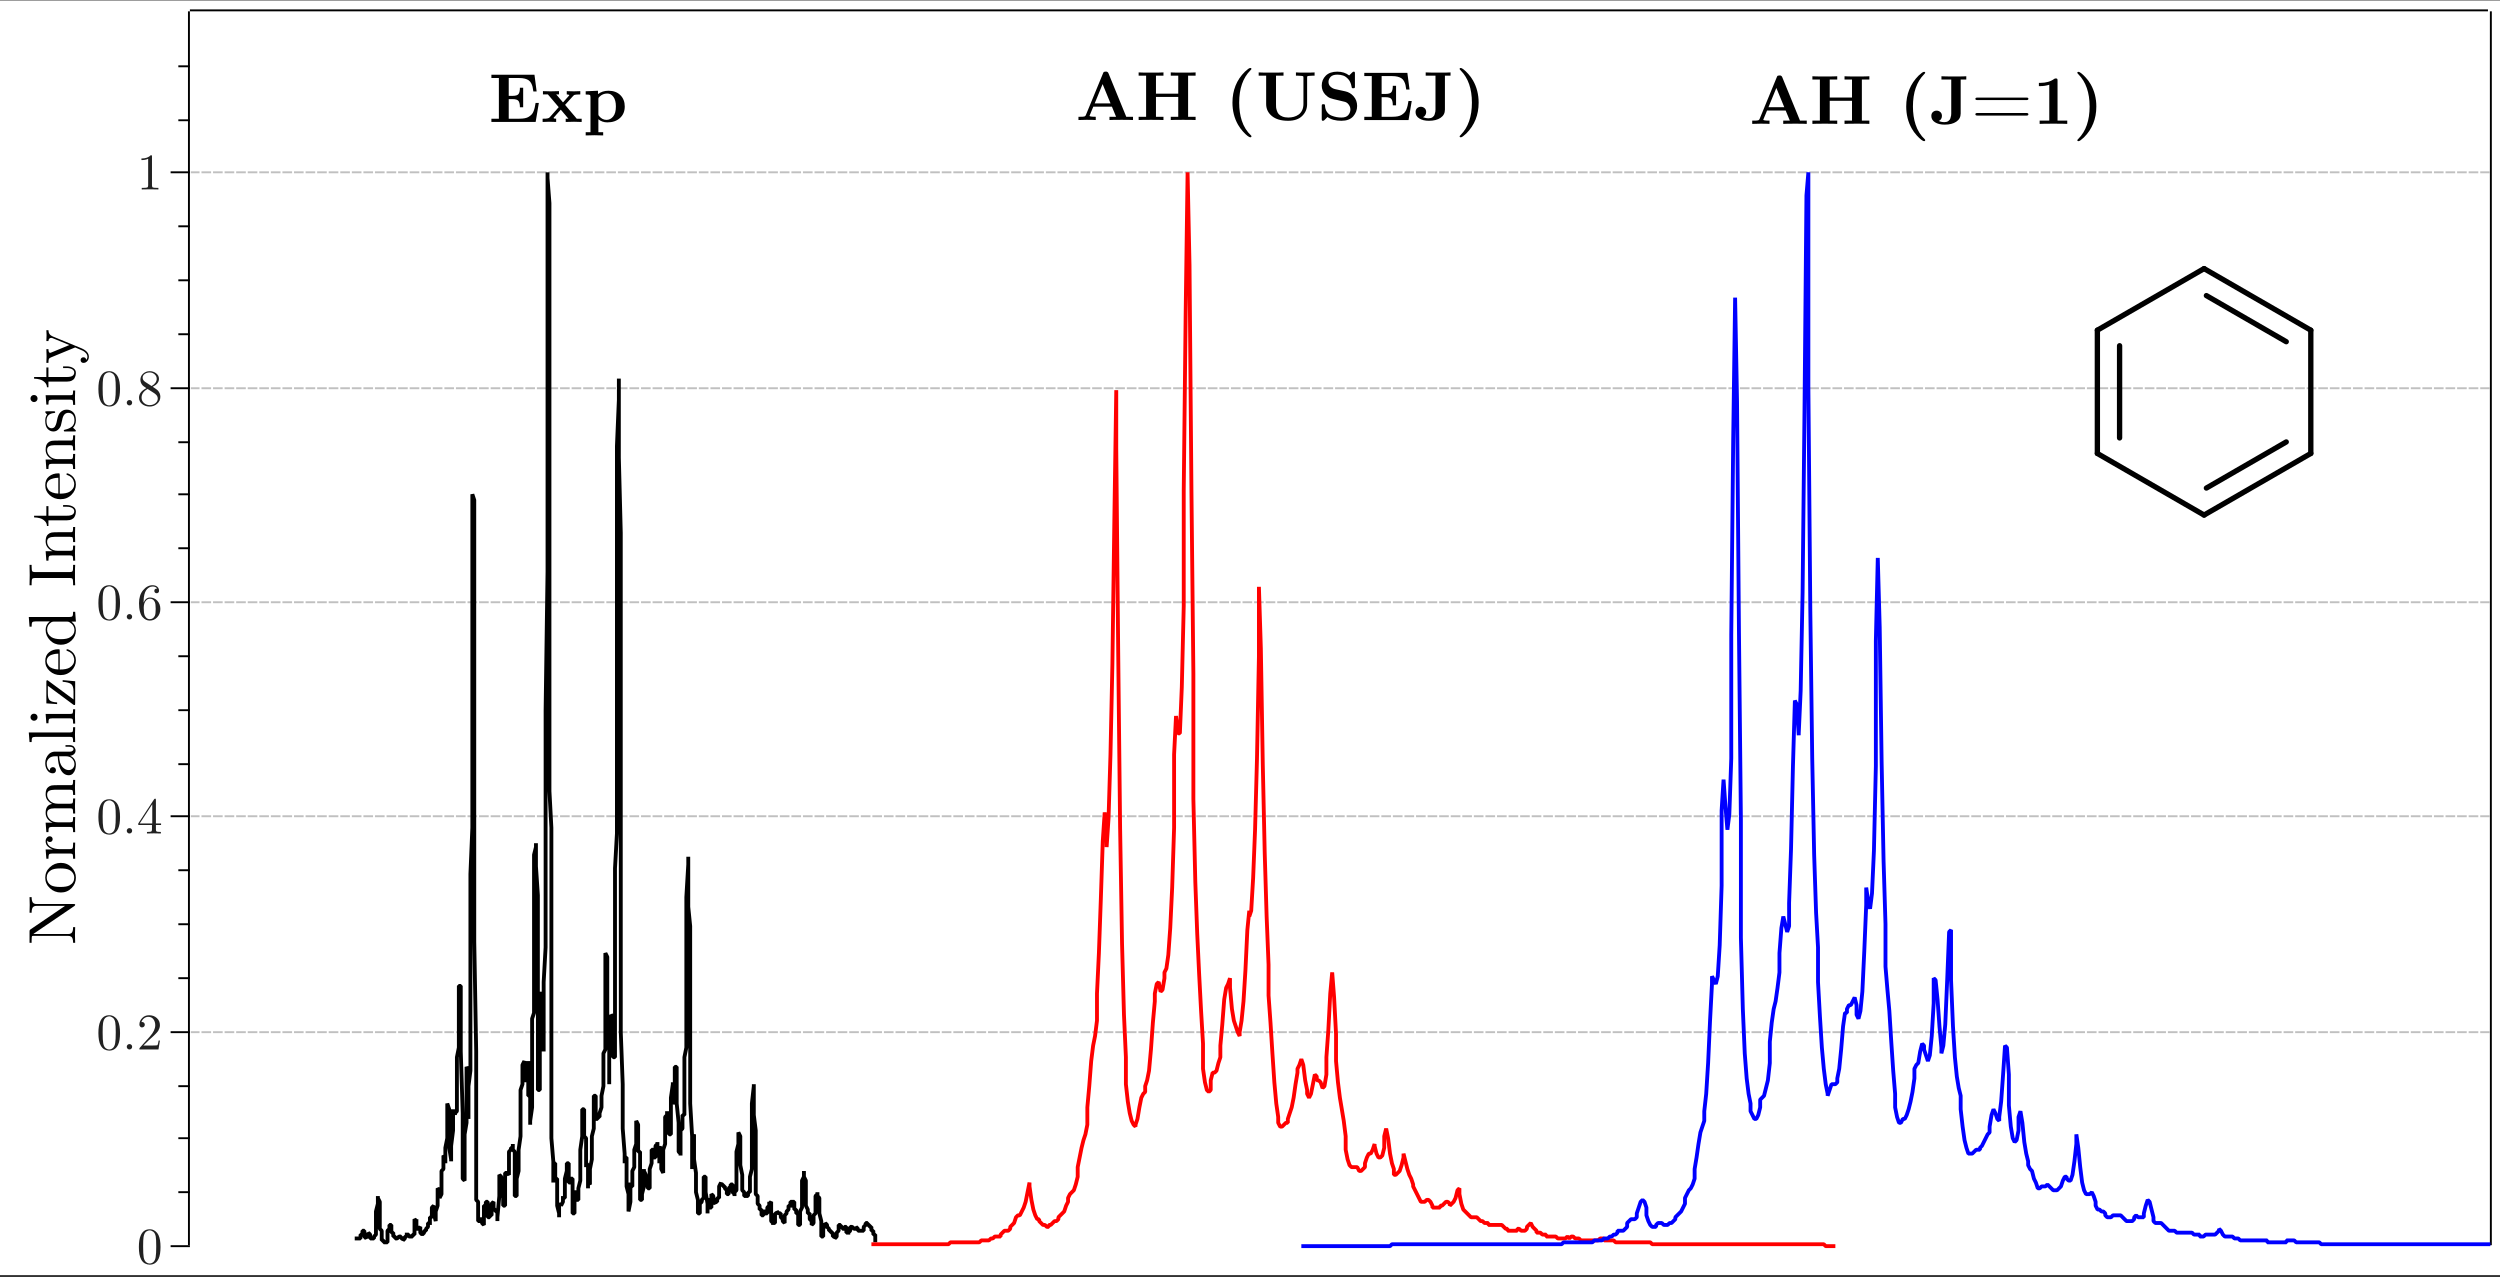 <?xml version="1.0" encoding="UTF-8"?>
<svg xmlns="http://www.w3.org/2000/svg" xmlns:xlink="http://www.w3.org/1999/xlink" width="1296pt" height="662pt" viewBox="0 0 1296 662" version="1.1">
<rect x="0" y="0" width="1296" height="662" fill="#333333" stroke="none"/>
<defs>
<g>
<symbol overflow="visible" id="glyph0-0">
<path style="stroke:none;" d="M -0.344 -0.344 L -26.5 -0.344 L -26.5 -26 L -0.344 -26 Z M -3.875 -2.422 L -13.438 -11.984 L -22.969 -2.422 Z M -2.422 -3.641 L -2.422 -22.703 L -11.984 -13.172 Z M -24.422 -3.641 L -14.859 -13.172 L -24.422 -22.703 Z M -13.438 -14.344 L -3.875 -23.906 L -22.969 -23.906 Z M -13.438 -14.344 "/>
</symbol>
<symbol overflow="visible" id="glyph0-1">
<path style="stroke:none;" d="M 0 -1.141 L -1.078 -1.141 C -1.078 -1.973 -1.156 -2.656 -1.312 -3.188 C -1.477 -3.719 -1.719 -4.082 -2.031 -4.281 C -2.344 -4.477 -2.602 -4.598 -2.812 -4.641 C -3.02 -4.691 -3.297 -4.719 -3.641 -4.719 L -21.719 -4.719 C -22.039 -4.719 -22.242 -4.676 -22.328 -4.594 C -22.41 -4.508 -22.473 -4.27 -22.516 -3.875 C -22.555 -3.188 -22.578 -2.613 -22.578 -2.156 L -22.578 -1.141 L -23.656 -1.141 L -23.656 -7.031 C -23.656 -7.352 -23.629 -7.562 -23.578 -7.656 C -23.535 -7.75 -23.41 -7.879 -23.203 -8.047 L -5.234 -20.281 L -20.016 -20.281 C -20.367 -20.281 -20.648 -20.254 -20.859 -20.203 C -21.066 -20.16 -21.32 -20.039 -21.625 -19.844 C -21.938 -19.645 -22.172 -19.281 -22.328 -18.75 C -22.492 -18.219 -22.578 -17.535 -22.578 -16.703 L -23.656 -16.703 C -23.594 -19.129 -23.562 -20.477 -23.562 -20.75 C -23.562 -21.031 -23.594 -22.383 -23.656 -24.812 L -22.578 -24.812 C -22.578 -23.977 -22.492 -23.297 -22.328 -22.766 C -22.172 -22.234 -21.938 -21.867 -21.625 -21.672 C -21.32 -21.484 -21.066 -21.363 -20.859 -21.312 C -20.648 -21.27 -20.367 -21.25 -20.016 -21.25 L -0.906 -21.25 C -0.531 -21.25 -0.285 -21.223 -0.172 -21.172 C -0.055 -21.129 0 -20.992 0 -20.766 C 0 -20.598 -0.148 -20.398 -0.453 -20.172 L -21.234 -6.031 C -21.367 -5.938 -21.508 -5.82 -21.656 -5.688 L -3.641 -5.688 C -3.297 -5.688 -3.02 -5.707 -2.812 -5.75 C -2.602 -5.801 -2.344 -5.922 -2.031 -6.109 C -1.719 -6.305 -1.477 -6.672 -1.312 -7.203 C -1.156 -7.734 -1.078 -8.414 -1.078 -9.25 L 0 -9.25 C -0.07 -6.82 -0.109 -5.469 -0.109 -5.188 C -0.109 -4.914 -0.07 -3.566 0 -1.141 Z M 0 -1.141 "/>
</symbol>
<symbol overflow="visible" id="glyph0-2">
<path style="stroke:none;" d="M -1.875 -3.25 C -3.375 -1.727 -5.219 -0.969 -7.406 -0.969 C -9.602 -0.969 -11.504 -1.711 -13.109 -3.203 C -14.711 -4.691 -15.516 -6.516 -15.516 -8.672 C -15.516 -10.766 -14.719 -12.562 -13.125 -14.062 C -11.531 -15.57 -9.625 -16.328 -7.406 -16.328 C -5.238 -16.328 -3.398 -15.566 -1.891 -14.047 C -0.379 -12.535 0.375 -10.727 0.375 -8.625 C 0.375 -6.57 -0.375 -4.781 -1.875 -3.25 Z M -7.688 -3.844 C -5.445 -3.844 -3.82 -4.133 -2.812 -4.719 C -1.258 -5.613 -0.484 -6.93 -0.484 -8.672 C -0.484 -9.523 -0.711 -10.305 -1.172 -11.016 C -1.641 -11.734 -2.266 -12.289 -3.047 -12.688 C -4.066 -13.195 -5.613 -13.453 -7.688 -13.453 C -9.906 -13.453 -11.508 -13.148 -12.5 -12.547 C -14 -11.641 -14.75 -10.332 -14.75 -8.625 C -14.75 -7.883 -14.551 -7.148 -14.156 -6.422 C -13.77 -5.703 -13.195 -5.117 -12.438 -4.672 C -11.414 -4.117 -9.832 -3.844 -7.688 -3.844 Z M -7.688 -3.844 "/>
</symbol>
<symbol overflow="visible" id="glyph0-3">
<path style="stroke:none;" d="M 0 -0.969 L -1.078 -0.969 C -1.078 -2.195 -1.148 -2.953 -1.297 -3.234 C -1.453 -3.523 -1.895 -3.672 -2.625 -3.672 L -11.922 -3.672 C -12.773 -3.672 -13.312 -3.52 -13.531 -3.219 C -13.75 -2.914 -13.859 -2.164 -13.859 -0.969 L -14.938 -0.969 L -15.312 -5.781 L -11.5 -5.781 C -12.488 -6.102 -13.367 -6.613 -14.141 -7.312 C -14.922 -8.008 -15.312 -8.922 -15.312 -10.047 C -15.312 -10.785 -15.102 -11.395 -14.688 -11.875 C -14.27 -12.363 -13.773 -12.609 -13.203 -12.609 C -12.691 -12.609 -12.305 -12.453 -12.047 -12.141 C -11.797 -11.828 -11.672 -11.488 -11.672 -11.125 C -11.672 -10.707 -11.801 -10.352 -12.062 -10.062 C -12.332 -9.781 -12.695 -9.641 -13.156 -9.641 C -13.438 -9.641 -13.688 -9.703 -13.906 -9.828 C -14.125 -9.953 -14.273 -10.066 -14.359 -10.172 C -14.441 -10.273 -14.492 -10.363 -14.516 -10.438 C -14.535 -10.383 -14.547 -10.254 -14.547 -10.047 C -14.547 -8.773 -13.91 -7.773 -12.641 -7.047 C -11.367 -6.316 -9.832 -5.953 -8.031 -5.953 L -2.703 -5.953 C -2.035 -5.953 -1.598 -6.094 -1.391 -6.375 C -1.18 -6.656 -1.078 -7.395 -1.078 -8.594 L -1.078 -9.328 L 0 -9.328 C -0.07 -8.398 -0.109 -6.93 -0.109 -4.922 C -0.109 -4.641 -0.098 -4.281 -0.078 -3.844 C -0.066 -3.406 -0.051 -2.895 -0.031 -2.312 C -0.008 -1.738 0 -1.289 0 -0.969 Z M 0 -0.969 "/>
</symbol>
<symbol overflow="visible" id="glyph0-4">
<path style="stroke:none;" d="M 0 -1.109 L -1.078 -1.109 C -1.078 -2.336 -1.148 -3.094 -1.297 -3.375 C -1.453 -3.664 -1.895 -3.812 -2.625 -3.812 L -11.922 -3.812 C -12.773 -3.812 -13.312 -3.66 -13.531 -3.359 C -13.75 -3.055 -13.859 -2.305 -13.859 -1.109 L -14.938 -1.109 L -15.312 -6 L -11.672 -6 C -14.098 -7.082 -15.312 -8.789 -15.312 -11.125 C -15.312 -13.82 -14.18 -15.359 -11.922 -15.734 C -12.797 -16.129 -13.578 -16.738 -14.266 -17.562 C -14.961 -18.395 -15.312 -19.461 -15.312 -20.766 C -15.312 -22.492 -14.883 -23.703 -14.031 -24.391 C -13.445 -24.898 -12.832 -25.207 -12.188 -25.312 C -11.539 -25.414 -10.391 -25.469 -8.734 -25.469 L -2.109 -25.469 C -1.629 -25.488 -1.336 -25.68 -1.234 -26.047 C -1.129 -26.422 -1.078 -27.129 -1.078 -28.172 L 0 -28.172 C -0.07 -25.816 -0.109 -24.523 -0.109 -24.297 C -0.109 -24.109 -0.07 -22.801 0 -20.375 L -1.078 -20.375 C -1.078 -21.602 -1.148 -22.359 -1.297 -22.641 C -1.453 -22.93 -1.895 -23.078 -2.625 -23.078 L -10.703 -23.078 C -11.879 -23.078 -12.812 -22.895 -13.5 -22.531 C -14.195 -22.176 -14.547 -21.504 -14.547 -20.516 C -14.547 -19.316 -14.039 -18.238 -13.031 -17.281 C -12.031 -16.32 -10.688 -15.844 -9 -15.844 L -2.625 -15.844 C -1.895 -15.844 -1.453 -15.984 -1.297 -16.266 C -1.148 -16.555 -1.078 -17.316 -1.078 -18.547 L 0 -18.547 C -0.07 -16.18 -0.109 -14.883 -0.109 -14.656 C -0.109 -14.469 -0.07 -13.164 0 -10.75 L -1.078 -10.75 C -1.078 -11.969 -1.148 -12.723 -1.297 -13.016 C -1.453 -13.305 -1.895 -13.453 -2.625 -13.453 L -10.703 -13.453 C -11.879 -13.453 -12.812 -13.27 -13.5 -12.906 C -14.195 -12.551 -14.547 -11.875 -14.547 -10.875 C -14.547 -9.676 -14.039 -8.598 -13.031 -7.641 C -12.031 -6.68 -10.688 -6.203 -9 -6.203 L -2.625 -6.203 C -1.895 -6.203 -1.453 -6.344 -1.297 -6.625 C -1.148 -6.914 -1.078 -7.676 -1.078 -8.906 L 0 -8.906 C -0.07 -6.551 -0.109 -5.258 -0.109 -5.031 C -0.109 -4.844 -0.07 -3.535 0 -1.109 Z M 0 -1.109 "/>
</symbol>
<symbol overflow="visible" id="glyph0-5">
<path style="stroke:none;" d="M -3.297 -1.453 C -5.254 -1.453 -6.754 -2.609 -7.797 -4.922 C -8.461 -6.305 -8.879 -8.43 -9.047 -11.297 L -10.328 -11.297 C -11.754 -11.297 -12.848 -10.922 -13.609 -10.172 C -14.367 -9.422 -14.75 -8.57 -14.75 -7.625 C -14.75 -5.938 -14.219 -4.688 -13.156 -3.875 C -13.133 -4.57 -12.953 -5.039 -12.609 -5.281 C -12.266 -5.531 -11.914 -5.656 -11.562 -5.656 C -11.102 -5.656 -10.723 -5.508 -10.422 -5.219 C -10.117 -4.926 -9.969 -4.539 -9.969 -4.062 C -9.969 -3.594 -10.113 -3.207 -10.406 -2.906 C -10.695 -2.602 -11.098 -2.453 -11.609 -2.453 C -12.734 -2.453 -13.664 -2.961 -14.406 -3.984 C -15.145 -5.004 -15.516 -6.238 -15.516 -7.688 C -15.516 -9.582 -14.879 -11.164 -13.609 -12.438 C -13.223 -12.832 -12.773 -13.129 -12.266 -13.328 C -11.754 -13.523 -11.332 -13.633 -11 -13.656 C -10.664 -13.676 -10.176 -13.688 -9.531 -13.688 L -2.594 -13.688 C -2.457 -13.688 -2.281 -13.707 -2.062 -13.75 C -1.844 -13.801 -1.586 -13.93 -1.297 -14.141 C -1.004 -14.348 -0.859 -14.625 -0.859 -14.969 C -0.859 -15.801 -1.598 -16.219 -3.078 -16.219 L -5.016 -16.219 L -5.016 -17.078 L -3.078 -17.078 C -1.859 -17.078 -1.004 -16.754 -0.516 -16.109 C -0.035 -15.461 0.203 -14.844 0.203 -14.25 C 0.203 -13.477 -0.078 -12.848 -0.641 -12.359 C -1.203 -11.879 -1.863 -11.609 -2.625 -11.547 C -1.75 -11.191 -1.031 -10.613 -0.469 -9.812 C 0.094 -9.02 0.375 -8.082 0.375 -7 C 0.375 -6.164 0.27 -5.352 0.062 -4.562 C -0.145 -3.781 -0.535 -3.066 -1.109 -2.422 C -1.68 -1.773 -2.41 -1.453 -3.297 -1.453 Z M -3.328 -4.125 C -2.473 -4.125 -1.766 -4.426 -1.203 -5.031 C -0.648 -5.645 -0.375 -6.383 -0.375 -7.25 C -0.375 -8.219 -0.75 -9.133 -1.5 -10 C -2.25 -10.863 -3.363 -11.297 -4.844 -11.297 L -8.312 -11.297 C -8.219 -8.734 -7.66 -6.895 -6.641 -5.781 C -5.629 -4.676 -4.523 -4.125 -3.328 -4.125 Z M -3.328 -4.125 "/>
</symbol>
<symbol overflow="visible" id="glyph0-6">
<path style="stroke:none;" d="M 0 -1.141 L -1.078 -1.141 C -1.078 -2.367 -1.148 -3.125 -1.297 -3.406 C -1.453 -3.695 -1.895 -3.844 -2.625 -3.844 L -20.641 -3.844 C -21.492 -3.844 -22.031 -3.691 -22.25 -3.391 C -22.469 -3.098 -22.578 -2.348 -22.578 -1.141 L -23.656 -1.141 L -24.047 -6.141 L -2.625 -6.141 C -1.895 -6.141 -1.453 -6.281 -1.297 -6.562 C -1.148 -6.852 -1.078 -7.613 -1.078 -8.844 L 0 -8.844 C 0 -8.562 -0.008 -8.125 -0.031 -7.531 C -0.051 -6.945 -0.066 -6.441 -0.078 -6.016 C -0.098 -5.586 -0.109 -5.242 -0.109 -4.984 C -0.109 -4.711 -0.07 -3.43 0 -1.141 Z M 0 -1.141 "/>
</symbol>
<symbol overflow="visible" id="glyph0-7">
<path style="stroke:none;" d="M 0 -1.141 L -1.078 -1.141 C -1.078 -2.367 -1.148 -3.125 -1.297 -3.406 C -1.453 -3.695 -1.895 -3.844 -2.625 -3.844 L -11.953 -3.844 C -12.805 -3.844 -13.336 -3.695 -13.547 -3.406 C -13.754 -3.125 -13.859 -2.414 -13.859 -1.281 L -14.938 -1.281 L -15.312 -6.141 L -2.594 -6.141 C -1.906 -6.141 -1.477 -6.258 -1.312 -6.5 C -1.156 -6.738 -1.078 -7.426 -1.078 -8.562 L 0 -8.562 C -0.07 -6.207 -0.109 -5.004 -0.109 -4.953 C -0.109 -4.629 -0.07 -3.359 0 -1.141 Z M -21.344 -2.594 C -21.801 -2.594 -22.219 -2.77 -22.594 -3.125 C -22.977 -3.488 -23.172 -3.926 -23.172 -4.438 C -23.172 -4.945 -23 -5.379 -22.656 -5.734 C -22.312 -6.086 -21.875 -6.266 -21.344 -6.266 C -20.812 -6.266 -20.367 -6.086 -20.016 -5.734 C -19.672 -5.379 -19.5 -4.945 -19.5 -4.438 C -19.5 -3.906 -19.68 -3.461 -20.047 -3.109 C -20.422 -2.766 -20.852 -2.594 -21.344 -2.594 Z M -21.344 -2.594 "/>
</symbol>
<symbol overflow="visible" id="glyph0-8">
<path style="stroke:none;" d="M -0.484 -0.969 C -0.648 -0.969 -0.859 -1.07 -1.109 -1.281 L -14.172 -10.953 L -14.172 -7 C -14.172 -5.176 -13.832 -3.969 -13.156 -3.375 C -12.488 -2.789 -11.223 -2.441 -9.359 -2.328 L -9.359 -1.453 L -14.938 -1.844 L -14.938 -12.922 C -14.938 -13.18 -14.926 -13.363 -14.906 -13.469 C -14.895 -13.57 -14.852 -13.656 -14.781 -13.719 C -14.719 -13.789 -14.613 -13.828 -14.469 -13.828 C -14.332 -13.828 -14.141 -13.723 -13.891 -13.516 L -0.859 -3.875 L -0.859 -7.969 C -0.859 -9.883 -1.254 -11.164 -2.047 -11.812 C -2.848 -12.457 -4.328 -12.863 -6.484 -13.031 L -6.484 -13.891 L 0 -13.312 L 0 -1.875 C 0 -1.5 -0.02 -1.254 -0.062 -1.141 C -0.113 -1.023 -0.254 -0.969 -0.484 -0.969 Z M -0.484 -0.969 "/>
</symbol>
<symbol overflow="visible" id="glyph0-9">
<path style="stroke:none;" d="M -7.625 -0.969 C -9.789 -0.969 -11.645 -1.664 -13.188 -3.062 C -14.738 -4.457 -15.516 -6.16 -15.516 -8.172 C -15.516 -10.211 -14.852 -11.754 -13.531 -12.797 C -12.219 -13.848 -10.617 -14.375 -8.734 -14.375 C -8.379 -14.375 -8.164 -14.328 -8.094 -14.234 C -8.031 -14.148 -8 -13.91 -8 -13.516 L -8 -3.844 C -5.645 -3.844 -3.914 -4.191 -2.812 -4.891 C -1.258 -5.859 -0.484 -7.16 -0.484 -8.797 C -0.484 -9.035 -0.504 -9.285 -0.547 -9.547 C -0.598 -9.816 -0.723 -10.227 -0.922 -10.781 C -1.117 -11.332 -1.484 -11.848 -2.016 -12.328 C -2.547 -12.816 -3.223 -13.203 -4.047 -13.484 C -4.367 -13.547 -4.531 -13.695 -4.531 -13.938 C -4.531 -14.227 -4.395 -14.375 -4.125 -14.375 C -3.914 -14.375 -3.582 -14.266 -3.125 -14.047 C -2.676 -13.828 -2.18 -13.508 -1.641 -13.094 C -1.098 -12.676 -0.625 -12.062 -0.219 -11.25 C 0.176 -10.445 0.375 -9.562 0.375 -8.594 C 0.375 -6.562 -0.391 -4.781 -1.922 -3.25 C -3.453 -1.727 -5.352 -0.969 -7.625 -0.969 Z M -8.734 -3.875 L -8.734 -12.094 C -9.211 -12.094 -9.723 -12.051 -10.266 -11.969 C -10.805 -11.895 -11.453 -11.734 -12.203 -11.484 C -12.961 -11.242 -13.578 -10.836 -14.047 -10.266 C -14.516 -9.703 -14.75 -9.004 -14.75 -8.172 C -14.75 -7.805 -14.664 -7.422 -14.5 -7.016 C -14.344 -6.609 -14.07 -6.16 -13.688 -5.672 C -13.312 -5.191 -12.691 -4.785 -11.828 -4.453 C -10.961 -4.117 -9.93 -3.926 -8.734 -3.875 Z M -8.734 -3.875 "/>
</symbol>
<symbol overflow="visible" id="glyph0-10">
<path style="stroke:none;" d="M -7.453 -1.172 C -9.641 -1.172 -11.492 -1.938 -13.016 -3.469 C -14.547 -5.008 -15.312 -6.82 -15.312 -8.906 C -15.312 -10.664 -14.594 -12.117 -13.156 -13.266 L -20.641 -13.266 C -21.492 -13.266 -22.031 -13.113 -22.25 -12.812 C -22.469 -12.52 -22.578 -11.77 -22.578 -10.562 L -23.656 -10.562 L -24.047 -15.562 L -3.016 -15.562 C -2.16 -15.562 -1.625 -15.711 -1.406 -16.016 C -1.188 -16.316 -1.078 -17.066 -1.078 -18.266 L 0 -18.266 L 0.375 -13.172 L -1.906 -13.172 C -0.383 -11.973 0.375 -10.426 0.375 -8.531 C 0.375 -6.539 -0.383 -4.816 -1.906 -3.359 C -3.426 -1.898 -5.273 -1.172 -7.453 -1.172 Z M -7.406 -4.062 C -5.258 -4.062 -3.656 -4.395 -2.594 -5.062 C -1.113 -5.988 -0.375 -7.203 -0.375 -8.703 C -0.375 -10.41 -1.188 -11.77 -2.812 -12.781 C -3.195 -13.039 -3.625 -13.172 -4.094 -13.172 L -11.188 -13.172 C -11.645 -13.172 -12.07 -13.039 -12.469 -12.781 C -13.852 -11.844 -14.547 -10.598 -14.547 -9.047 C -14.547 -7.43 -13.805 -6.125 -12.328 -5.125 C -11.223 -4.414 -9.582 -4.062 -7.406 -4.062 Z M -7.406 -4.062 "/>
</symbol>
<symbol overflow="visible" id="glyph0-11">
<path style="stroke:none;" d=""/>
</symbol>
<symbol overflow="visible" id="glyph0-12">
<path style="stroke:none;" d="M 0 -0.969 L -1.078 -0.969 L -1.078 -1.875 C -1.078 -3.164 -1.18 -3.961 -1.391 -4.266 C -1.598 -4.566 -2.035 -4.719 -2.703 -4.719 L -20.953 -4.719 C -21.629 -4.719 -22.066 -4.566 -22.266 -4.266 C -22.473 -3.961 -22.578 -3.164 -22.578 -1.875 L -22.578 -0.969 L -23.656 -0.969 C -23.594 -1.781 -23.562 -3.547 -23.562 -6.266 C -23.562 -8.973 -23.594 -10.734 -23.656 -11.547 L -22.578 -11.547 L -22.578 -10.641 C -22.578 -9.348 -22.473 -8.551 -22.266 -8.25 C -22.066 -7.945 -21.629 -7.797 -20.953 -7.797 L -2.703 -7.797 C -2.035 -7.797 -1.598 -7.945 -1.391 -8.25 C -1.18 -8.551 -1.078 -9.348 -1.078 -10.641 L -1.078 -11.547 L 0 -11.547 C -0.07 -10.734 -0.109 -8.961 -0.109 -6.234 C -0.109 -3.535 -0.07 -1.781 0 -0.969 Z M 0 -0.969 "/>
</symbol>
<symbol overflow="visible" id="glyph0-13">
<path style="stroke:none;" d="M 0 -1.109 L -1.078 -1.109 C -1.078 -2.336 -1.148 -3.094 -1.297 -3.375 C -1.453 -3.664 -1.895 -3.812 -2.625 -3.812 L -11.922 -3.812 C -12.773 -3.812 -13.312 -3.66 -13.531 -3.359 C -13.75 -3.055 -13.859 -2.305 -13.859 -1.109 L -14.938 -1.109 L -15.312 -6 L -11.672 -6 C -14.098 -7.082 -15.312 -8.789 -15.312 -11.125 C -15.312 -12.852 -14.883 -14.066 -14.031 -14.766 C -13.445 -15.273 -12.832 -15.582 -12.188 -15.688 C -11.539 -15.789 -10.391 -15.844 -8.734 -15.844 L -2.109 -15.844 C -1.629 -15.863 -1.336 -16.055 -1.234 -16.422 C -1.129 -16.797 -1.078 -17.504 -1.078 -18.547 L 0 -18.547 C -0.07 -16.18 -0.109 -14.883 -0.109 -14.656 C -0.109 -14.469 -0.07 -13.164 0 -10.75 L -1.078 -10.75 C -1.078 -11.969 -1.148 -12.723 -1.297 -13.016 C -1.453 -13.305 -1.895 -13.453 -2.625 -13.453 L -10.703 -13.453 C -11.879 -13.453 -12.812 -13.27 -13.5 -12.906 C -14.195 -12.551 -14.547 -11.875 -14.547 -10.875 C -14.547 -9.676 -14.039 -8.598 -13.031 -7.641 C -12.031 -6.68 -10.688 -6.203 -9 -6.203 L -2.625 -6.203 C -1.895 -6.203 -1.453 -6.344 -1.297 -6.625 C -1.148 -6.914 -1.078 -7.676 -1.078 -8.906 L 0 -8.906 C -0.07 -6.551 -0.109 -5.258 -0.109 -5.031 C -0.109 -4.844 -0.07 -3.535 0 -1.109 Z M 0 -1.109 "/>
</symbol>
<symbol overflow="visible" id="glyph0-14">
<path style="stroke:none;" d="M -13.859 -0.656 L -14.625 -0.656 C -14.664 -1.719 -15.062 -2.598 -15.812 -3.297 C -16.562 -4.004 -17.395 -4.477 -18.312 -4.719 C -19.238 -4.969 -20.234 -5.102 -21.297 -5.125 L -21.297 -6 L -14.938 -6 L -14.938 -10.953 L -13.859 -10.953 L -13.859 -6 L -4.219 -6 C -1.727 -6 -0.484 -6.77 -0.484 -8.312 C -0.484 -8.988 -0.82 -9.547 -1.5 -9.984 C -2.188 -10.422 -3.141 -10.641 -4.359 -10.641 L -6.266 -10.641 L -6.266 -11.5 L -4.297 -11.5 C -3.047 -11.5 -1.953 -11.207 -1.016 -10.625 C -0.086 -10.051 0.375 -9.203 0.375 -8.078 C 0.375 -7.66 0.32 -7.242 0.219 -6.828 C 0.113 -6.41 -0.07 -5.938 -0.344 -5.406 C -0.625 -4.875 -1.102 -4.441 -1.781 -4.109 C -2.469 -3.773 -3.305 -3.609 -4.297 -3.609 L -13.859 -3.609 Z M -13.859 -0.656 "/>
</symbol>
<symbol overflow="visible" id="glyph0-15">
<path style="stroke:none;" d="M -0.453 -1.141 L -5.016 -1.141 C -5.273 -1.141 -5.453 -1.145 -5.547 -1.156 C -5.641 -1.164 -5.719 -1.207 -5.781 -1.281 C -5.852 -1.352 -5.891 -1.457 -5.891 -1.594 C -5.891 -1.758 -5.852 -1.867 -5.781 -1.922 C -5.719 -1.984 -5.555 -2.035 -5.297 -2.078 C -3.703 -2.422 -2.484 -2.969 -1.641 -3.719 C -0.797 -4.477 -0.375 -5.535 -0.375 -6.891 C -0.375 -8.191 -0.66 -9.172 -1.234 -9.828 C -1.816 -10.484 -2.582 -10.812 -3.531 -10.812 C -5.219 -10.812 -6.281 -9.609 -6.719 -7.203 C -7 -5.816 -7.227 -4.832 -7.406 -4.25 C -7.594 -3.676 -7.895 -3.141 -8.312 -2.641 C -9.125 -1.641 -10.102 -1.141 -11.25 -1.141 C -12.406 -1.141 -13.406 -1.578 -14.25 -2.453 C -15.094 -3.336 -15.516 -4.75 -15.516 -6.688 C -15.516 -7.977 -15.191 -9.066 -14.547 -9.953 C -14.754 -10.203 -14.941 -10.395 -15.109 -10.531 C -15.379 -10.832 -15.516 -11.066 -15.516 -11.234 C -15.516 -11.41 -15.457 -11.516 -15.344 -11.547 C -15.227 -11.586 -15.008 -11.609 -14.688 -11.609 L -11.188 -11.609 C -10.938 -11.609 -10.766 -11.602 -10.672 -11.594 C -10.578 -11.582 -10.5 -11.539 -10.438 -11.469 C -10.383 -11.406 -10.359 -11.301 -10.359 -11.156 C -10.359 -10.906 -10.461 -10.77 -10.672 -10.75 C -13.461 -10.562 -14.859 -9.207 -14.859 -6.688 C -14.859 -5.32 -14.598 -4.332 -14.078 -3.719 C -13.555 -3.113 -12.941 -2.812 -12.234 -2.812 C -11.836 -2.812 -11.488 -2.898 -11.188 -3.078 C -10.883 -3.266 -10.645 -3.477 -10.469 -3.719 C -10.301 -3.969 -10.133 -4.316 -9.969 -4.766 C -9.812 -5.211 -9.703 -5.57 -9.641 -5.844 C -9.586 -6.125 -9.504 -6.531 -9.391 -7.062 C -9.047 -8.914 -8.488 -10.234 -7.719 -11.016 C -6.75 -11.984 -5.656 -12.469 -4.438 -12.469 C -3.07 -12.469 -1.926 -12.004 -1 -11.078 C -0.082 -10.16 0.375 -8.766 0.375 -6.891 C 0.375 -5.391 -0.117 -4.117 -1.109 -3.078 C -0.973 -2.941 -0.844 -2.82 -0.719 -2.719 C -0.602 -2.613 -0.523 -2.539 -0.484 -2.5 C -0.441 -2.469 -0.406 -2.445 -0.375 -2.438 C -0.352 -2.426 -0.332 -2.41 -0.312 -2.391 C 0.145 -1.93 0.375 -1.645 0.375 -1.531 C 0.375 -1.344 0.316 -1.227 0.203 -1.188 C 0.086 -1.156 -0.129 -1.141 -0.453 -1.141 Z M -0.453 -1.141 "/>
</symbol>
<symbol overflow="visible" id="glyph0-16">
<path style="stroke:none;" d="M 4.297 -0.656 C 3.805 -0.656 3.438 -0.801 3.188 -1.094 C 2.938 -1.383 2.812 -1.723 2.812 -2.109 C 2.812 -2.523 2.941 -2.867 3.203 -3.141 C 3.473 -3.422 3.828 -3.562 4.266 -3.562 C 5.117 -3.562 5.602 -3.113 5.719 -2.219 C 6.133 -2.656 6.344 -3.195 6.344 -3.844 C 6.344 -4.539 6.086 -5.164 5.578 -5.719 C 5.066 -6.27 4.566 -6.664 4.078 -6.906 C 3.598 -7.156 2.922 -7.453 2.047 -7.797 C 1.348 -8.117 0.664 -8.41 0 -8.672 L -12.641 -3.469 C -13.191 -3.238 -13.531 -2.945 -13.656 -2.594 C -13.789 -2.25 -13.859 -1.602 -13.859 -0.656 L -14.938 -0.656 C -14.863 -1.695 -14.828 -2.816 -14.828 -4.016 C -14.828 -4.734 -14.863 -5.992 -14.938 -7.797 L -13.859 -7.797 C -13.859 -6.504 -13.555 -5.859 -12.953 -5.859 C -12.891 -5.859 -12.68 -5.926 -12.328 -6.062 L -3.016 -9.906 L -11.531 -13.406 C -11.852 -13.551 -12.129 -13.625 -12.359 -13.625 C -13.305 -13.625 -13.805 -13.078 -13.859 -11.984 L -14.938 -11.984 C -14.863 -13.516 -14.828 -14.52 -14.828 -15 C -14.828 -15.945 -14.863 -16.816 -14.938 -17.609 L -13.859 -17.609 C -13.859 -16.055 -13.117 -14.977 -11.641 -14.375 L 3.156 -8.281 C 5.781 -7.176 7.094 -5.695 7.094 -3.844 C 7.094 -2.969 6.82 -2.219 6.281 -1.594 C 5.738 -0.969 5.078 -0.656 4.297 -0.656 Z M 4.297 -0.656 "/>
</symbol>
<symbol overflow="visible" id="glyph1-0">
<path style="stroke:none;" d="M 0.266 -0.266 L 0.266 -20.391 L 19.984 -20.391 L 19.984 -0.266 Z M 1.859 -2.984 L 9.219 -10.344 L 1.859 -17.672 Z M 2.797 -1.859 L 17.453 -1.859 L 10.125 -9.219 Z M 2.797 -18.797 L 10.125 -11.438 L 17.453 -18.797 Z M 11.031 -10.344 L 18.391 -2.984 L 18.391 -17.672 Z M 11.031 -10.344 "/>
</symbol>
<symbol overflow="visible" id="glyph1-1">
<path style="stroke:none;" d="M 1.047 -8.531 C 1.047 -11.145 1.375 -13.16 2.031 -14.578 C 2.945 -16.691 4.488 -17.75 6.656 -17.75 C 7.125 -17.75 7.598 -17.688 8.078 -17.562 C 8.555 -17.438 9.102 -17.133 9.719 -16.656 C 10.332 -16.176 10.828 -15.547 11.203 -14.766 C 11.91 -13.254 12.266 -11.176 12.266 -8.531 C 12.266 -5.938 11.938 -3.926 11.281 -2.5 C 10.32 -0.438 8.773 0.594 6.641 0.594 C 5.836 0.594 5.031 0.391 4.219 -0.016 C 3.414 -0.43 2.754 -1.129 2.234 -2.109 C 1.441 -3.578 1.047 -5.719 1.047 -8.531 Z M 3.25 -8.844 C 3.25 -6.164 3.348 -4.289 3.547 -3.219 C 3.754 -2.07 4.156 -1.25 4.75 -0.75 C 5.352 -0.25 5.984 0 6.641 0 C 7.348 0 8 -0.266 8.594 -0.797 C 9.188 -1.328 9.57 -2.172 9.75 -3.328 C 9.945 -4.461 10.047 -6.301 10.047 -8.844 C 10.047 -11.32 9.957 -13.055 9.781 -14.047 C 9.551 -15.203 9.125 -16.008 8.5 -16.469 C 7.883 -16.938 7.266 -17.172 6.641 -17.172 C 6.41 -17.172 6.172 -17.133 5.922 -17.062 C 5.672 -16.988 5.367 -16.852 5.016 -16.656 C 4.66 -16.457 4.344 -16.109 4.062 -15.609 C 3.789 -15.117 3.594 -14.5 3.469 -13.75 C 3.32 -12.789 3.25 -11.156 3.25 -8.844 Z M 3.25 -8.844 "/>
</symbol>
<symbol overflow="visible" id="glyph1-2">
<path style="stroke:none;" d="M 2.656 -0.422 C 2.395 -0.711 2.266 -1.039 2.266 -1.406 C 2.266 -1.781 2.395 -2.102 2.656 -2.375 C 2.926 -2.656 3.266 -2.797 3.672 -2.797 C 4.066 -2.797 4.395 -2.664 4.656 -2.406 C 4.926 -2.156 5.062 -1.82 5.062 -1.406 C 5.062 -1 4.922 -0.66 4.641 -0.391 C 4.359 -0.129 4.035 0 3.672 0 C 3.266 0 2.926 -0.141 2.656 -0.422 Z M 2.656 -0.422 "/>
</symbol>
<symbol overflow="visible" id="glyph1-3">
<path style="stroke:none;" d="M 1.328 0 C 1.328 -0.32 1.336 -0.531 1.359 -0.625 C 1.391 -0.719 1.477 -0.836 1.625 -0.984 L 6.75 -6.688 C 8.613 -8.789 9.547 -10.754 9.547 -12.578 C 9.547 -13.773 9.234 -14.797 8.609 -15.641 C 7.984 -16.492 7.102 -16.922 5.969 -16.922 C 5.188 -16.922 4.469 -16.68 3.812 -16.203 C 3.156 -15.723 2.676 -15.055 2.375 -14.203 C 2.426 -14.223 2.539 -14.234 2.719 -14.234 C 3.164 -14.234 3.508 -14.094 3.75 -13.812 C 4 -13.539 4.125 -13.219 4.125 -12.844 C 4.125 -12.363 3.969 -12.008 3.656 -11.781 C 3.352 -11.551 3.051 -11.438 2.75 -11.438 C 2.625 -11.438 2.477 -11.445 2.312 -11.469 C 2.156 -11.5 1.953 -11.641 1.703 -11.891 C 1.453 -12.141 1.328 -12.484 1.328 -12.922 C 1.328 -14.172 1.797 -15.285 2.734 -16.266 C 3.68 -17.254 4.875 -17.75 6.312 -17.75 C 7.945 -17.75 9.297 -17.266 10.359 -16.297 C 11.43 -15.328 11.969 -14.086 11.969 -12.578 C 11.969 -12.047 11.883 -11.539 11.719 -11.062 C 11.562 -10.582 11.375 -10.156 11.156 -9.781 C 10.945 -9.406 10.555 -8.922 9.984 -8.328 C 9.422 -7.734 8.906 -7.223 8.438 -6.797 C 7.977 -6.367 7.234 -5.703 6.203 -4.797 L 3.391 -2.047 L 8.188 -2.047 C 9.75 -2.047 10.594 -2.117 10.719 -2.266 C 10.895 -2.516 11.086 -3.305 11.297 -4.641 L 11.969 -4.641 L 11.219 0 Z M 1.328 0 "/>
</symbol>
<symbol overflow="visible" id="glyph1-4">
<path style="stroke:none;" d="M 0.75 -4.391 L 0.75 -5.219 L 8.938 -17.719 C 9.07 -17.938 9.25 -18.047 9.469 -18.047 C 9.656 -18.047 9.77 -18.004 9.812 -17.922 C 9.863 -17.848 9.891 -17.66 9.891 -17.359 L 9.891 -5.219 L 12.562 -5.219 L 12.562 -4.391 L 9.891 -4.391 L 9.891 -2.078 C 9.891 -1.566 9.992 -1.227 10.203 -1.062 C 10.422 -0.906 10.992 -0.828 11.922 -0.828 L 12.469 -0.828 L 12.469 0 C 11.738 -0.051 10.531 -0.078 8.844 -0.078 C 7.176 -0.078 5.977 -0.051 5.25 0 L 5.25 -0.828 L 5.812 -0.828 C 6.738 -0.828 7.305 -0.906 7.516 -1.062 C 7.734 -1.227 7.844 -1.566 7.844 -2.078 L 7.844 -4.391 Z M 1.5 -5.219 L 8 -5.219 L 8 -15.172 Z M 1.5 -5.219 "/>
</symbol>
<symbol overflow="visible" id="glyph1-5">
<path style="stroke:none;" d="M 1.125 -8.422 C 1.125 -11.211 1.832 -13.461 3.25 -15.172 C 4.676 -16.891 6.301 -17.75 8.125 -17.75 C 9.195 -17.75 10.031 -17.477 10.625 -16.938 C 11.219 -16.395 11.516 -15.707 11.516 -14.875 C 11.516 -14.414 11.379 -14.086 11.109 -13.891 C 10.848 -13.691 10.578 -13.594 10.297 -13.594 C 9.973 -13.594 9.688 -13.695 9.438 -13.906 C 9.188 -14.125 9.062 -14.43 9.062 -14.828 C 9.062 -15.617 9.551 -16.016 10.531 -16.016 C 10.07 -16.734 9.289 -17.094 8.188 -17.094 C 7.844 -17.094 7.5 -17.039 7.156 -16.938 C 6.812 -16.844 6.41 -16.629 5.953 -16.297 C 5.504 -15.973 5.102 -15.547 4.75 -15.016 C 4.406 -14.492 4.113 -13.742 3.875 -12.766 C 3.633 -11.785 3.516 -10.66 3.516 -9.391 L 3.516 -8.75 C 4.242 -10.5 5.352 -11.375 6.844 -11.375 C 8.344 -11.375 9.609 -10.805 10.641 -9.672 C 11.672 -8.535 12.188 -7.125 12.188 -5.438 C 12.188 -3.719 11.645 -2.281 10.562 -1.125 C 9.488 0.02 8.195 0.594 6.688 0.594 C 6.008 0.594 5.363 0.445 4.75 0.156 C 4.145 -0.125 3.555 -0.582 2.984 -1.219 C 2.41 -1.863 1.957 -2.801 1.625 -4.031 C 1.289 -5.27 1.125 -6.734 1.125 -8.422 Z M 3.578 -6.031 C 3.578 -4.281 3.734 -2.988 4.047 -2.156 C 4.098 -2.02 4.18 -1.859 4.297 -1.672 C 4.422 -1.484 4.582 -1.266 4.781 -1.016 C 4.988 -0.766 5.258 -0.555 5.594 -0.391 C 5.938 -0.234 6.301 -0.156 6.688 -0.156 C 7.883 -0.156 8.766 -0.734 9.328 -1.891 C 9.629 -2.535 9.781 -3.727 9.781 -5.469 C 9.781 -7.238 9.617 -8.453 9.297 -9.109 C 8.754 -10.211 7.93 -10.766 6.828 -10.766 C 6.078 -10.766 5.441 -10.504 4.922 -9.984 C 4.41 -9.473 4.055 -8.875 3.859 -8.188 C 3.672 -7.508 3.578 -6.789 3.578 -6.031 Z M 3.578 -6.031 "/>
</symbol>
<symbol overflow="visible" id="glyph1-6">
<path style="stroke:none;" d="M 1.125 -4.031 C 1.125 -6.02 2.398 -7.656 4.953 -8.938 C 3.859 -9.676 3.211 -10.156 3.016 -10.375 C 2.234 -11.238 1.844 -12.211 1.844 -13.297 C 1.844 -14.547 2.312 -15.598 3.25 -16.453 C 4.195 -17.316 5.332 -17.75 6.656 -17.75 C 7.938 -17.75 9.055 -17.379 10.016 -16.641 C 10.984 -15.91 11.469 -14.957 11.469 -13.781 C 11.469 -12.125 10.391 -10.75 8.234 -9.656 C 9.66 -8.758 10.539 -8.125 10.875 -7.75 C 11.75 -6.789 12.188 -5.703 12.188 -4.484 C 12.188 -3.055 11.641 -1.852 10.547 -0.875 C 9.453 0.102 8.148 0.594 6.641 0.594 C 5.16 0.594 3.867 0.16 2.766 -0.703 C 1.672 -1.566 1.125 -2.676 1.125 -4.031 Z M 2.453 -4.031 C 2.453 -2.926 2.863 -2.004 3.688 -1.266 C 4.52 -0.523 5.508 -0.156 6.656 -0.156 C 7.781 -0.156 8.758 -0.473 9.594 -1.109 C 10.426 -1.754 10.844 -2.555 10.844 -3.516 C 10.844 -3.891 10.781 -4.234 10.656 -4.547 C 10.531 -4.867 10.344 -5.16 10.094 -5.422 C 9.852 -5.68 9.656 -5.867 9.5 -5.984 C 9.352 -6.098 9.133 -6.254 8.844 -6.453 L 5.578 -8.531 C 3.492 -7.375 2.453 -5.875 2.453 -4.031 Z M 3.016 -14.344 C 3.016 -13.488 3.457 -12.77 4.344 -12.188 L 7.656 -10.047 C 9.414 -11.078 10.297 -12.32 10.297 -13.781 C 10.297 -14.719 9.93 -15.504 9.203 -16.141 C 8.484 -16.773 7.629 -17.094 6.641 -17.094 C 5.66 -17.094 4.812 -16.832 4.094 -16.312 C 3.375 -15.801 3.016 -15.145 3.016 -14.344 Z M 3.016 -14.344 "/>
</symbol>
<symbol overflow="visible" id="glyph1-7">
<path style="stroke:none;" d="M 2.375 -15.219 L 2.375 -16.047 C 4.508 -16.047 6.125 -16.613 7.219 -17.75 C 7.52 -17.75 7.695 -17.711 7.75 -17.641 C 7.812 -17.578 7.844 -17.383 7.844 -17.062 L 7.844 -2.109 C 7.844 -1.578 7.969 -1.227 8.219 -1.062 C 8.477 -0.906 9.176 -0.828 10.312 -0.828 L 11.172 -0.828 L 11.172 0 C 10.547 -0.051 9.102 -0.078 6.844 -0.078 C 4.594 -0.078 3.156 -0.051 2.531 0 L 2.531 -0.828 L 3.391 -0.828 C 4.504 -0.828 5.191 -0.906 5.453 -1.062 C 5.723 -1.227 5.859 -1.578 5.859 -2.109 L 5.859 -15.906 C 4.941 -15.445 3.781 -15.219 2.375 -15.219 Z M 2.375 -15.219 "/>
</symbol>
<symbol overflow="visible" id="glyph2-0">
<path style="stroke:none;" d="M 0.359 -0.359 L 0.359 -27.531 L 26.984 -27.531 L 26.984 -0.359 Z M 2.516 -4.031 L 12.438 -13.969 L 2.516 -23.859 Z M 3.781 -2.516 L 23.562 -2.516 L 13.672 -12.453 Z M 3.781 -25.375 L 13.672 -15.438 L 23.562 -25.375 Z M 14.891 -13.969 L 24.812 -4.031 L 24.812 -23.859 Z M 14.891 -13.969 "/>
</symbol>
<symbol overflow="visible" id="glyph2-1">
<path style="stroke:none;" d="M 1.406 0 L 1.406 -1.688 L 5.281 -1.688 L 5.281 -22.781 L 1.406 -22.781 L 1.406 -24.469 L 23.734 -24.469 L 24.859 -15.797 L 23.156 -15.797 C 23.039 -16.773 22.906 -17.582 22.75 -18.219 C 22.594 -18.852 22.348 -19.484 22.016 -20.109 C 21.68 -20.734 21.258 -21.223 20.75 -21.578 C 20.25 -21.941 19.586 -22.234 18.766 -22.453 C 17.953 -22.672 16.984 -22.781 15.859 -22.781 L 10.391 -22.781 L 10.391 -13.531 L 12.375 -13.531 C 13.977 -13.531 15.016 -13.852 15.484 -14.5 C 15.953 -15.145 16.188 -16.223 16.188 -17.734 L 17.875 -17.734 L 17.875 -7.625 L 16.188 -7.625 C 16.188 -9.133 15.953 -10.211 15.484 -10.859 C 15.016 -11.516 13.977 -11.844 12.375 -11.844 L 10.391 -11.844 L 10.391 -1.688 L 15.859 -1.688 C 16.941 -1.688 17.895 -1.766 18.719 -1.922 C 19.551 -2.078 20.254 -2.344 20.828 -2.719 C 21.398 -3.094 21.883 -3.488 22.281 -3.906 C 22.676 -4.32 23.004 -4.867 23.266 -5.547 C 23.535 -6.234 23.738 -6.891 23.875 -7.516 C 24.02 -8.141 24.164 -8.922 24.312 -9.859 L 26 -9.859 L 24.344 0 Z M 1.406 0 "/>
</symbol>
<symbol overflow="visible" id="glyph2-2">
<path style="stroke:none;" d="M 0.797 0 L 0.797 -1.688 C 1.535 -1.688 2.078 -1.691 2.422 -1.703 C 2.773 -1.723 3.148 -1.785 3.547 -1.891 C 3.941 -1.992 4.234 -2.156 4.422 -2.375 L 9.141 -7.672 L 3.531 -14.281 L 0.969 -14.281 L 0.969 -15.984 C 3.344 -15.91 4.66 -15.875 4.922 -15.875 C 5.953 -15.875 7.406 -15.91 9.281 -15.984 L 9.281 -14.281 L 7.844 -14.281 L 11.359 -10.141 L 14.391 -13.531 L 14.672 -13.969 C 14.316 -14.176 13.863 -14.281 13.312 -14.281 L 13.312 -15.984 C 15.32 -15.91 16.555 -15.875 17.016 -15.875 C 17.953 -15.875 19.055 -15.91 20.328 -15.984 L 20.328 -14.281 C 19.367 -14.281 18.633 -14.25 18.125 -14.188 C 17.625 -14.133 17.301 -14.066 17.156 -13.984 C 17.008 -13.898 16.844 -13.75 16.656 -13.531 L 12.438 -8.859 L 18.484 -1.688 L 21.047 -1.688 L 21.047 0 C 18.672 -0.07 17.348 -0.109 17.078 -0.109 C 16.078 -0.109 14.641 -0.07 12.766 0 L 12.766 -1.688 L 14.172 -1.688 L 10.219 -6.375 L 6.719 -2.453 C 6.551 -2.254 6.469 -2.133 6.469 -2.094 C 6.469 -1.82 6.914 -1.688 7.812 -1.688 L 7.812 0 C 6.363 -0.07 5.125 -0.109 4.094 -0.109 C 3.133 -0.109 2.035 -0.07 0.797 0 Z M 0.797 0 "/>
</symbol>
<symbol overflow="visible" id="glyph2-3">
<path style="stroke:none;" d="M 1.328 5.297 L 3.812 5.297 L 3.812 -12.844 C 3.812 -13.52 3.688 -13.914 3.438 -14.031 C 3.188 -14.156 2.484 -14.219 1.328 -14.219 L 1.328 -15.906 L 7.703 -16.188 L 7.703 -14.438 C 9.211 -15.602 11.02 -16.188 13.125 -16.188 C 15.695 -16.188 17.75 -15.43 19.281 -13.922 C 20.812 -12.41 21.578 -10.445 21.578 -8.031 C 21.578 -5.531 20.742 -3.531 19.078 -2.031 C 17.41 -0.531 15.223 0.219 12.516 0.219 C 10.766 0.219 9.227 -0.32 7.906 -1.406 L 7.906 5.297 L 10.391 5.297 L 10.391 6.984 C 8.379 6.91 6.867 6.875 5.859 6.875 C 4.859 6.875 3.348 6.91 1.328 6.984 Z M 7.906 -4.203 C 7.906 -3.848 7.922 -3.617 7.953 -3.516 C 7.992 -3.422 8.113 -3.254 8.312 -3.016 C 9.383 -1.723 10.656 -1.078 12.125 -1.078 C 13.438 -1.078 14.57 -1.645 15.531 -2.781 C 16.5 -3.926 16.984 -5.676 16.984 -8.031 C 16.984 -10.188 16.562 -11.844 15.719 -13 C 14.875 -14.164 13.816 -14.75 12.547 -14.75 C 10.922 -14.75 9.555 -14.188 8.453 -13.062 C 8.191 -12.801 8.035 -12.613 7.984 -12.5 C 7.93 -12.395 7.906 -12.176 7.906 -11.844 Z M 7.906 -4.203 "/>
</symbol>
<symbol overflow="visible" id="glyph2-4">
<path style="stroke:none;" d="M 1.469 0 L 1.469 -1.688 L 2.234 -1.688 C 3.473 -1.688 4.258 -1.742 4.594 -1.859 C 4.938 -1.984 5.164 -2.203 5.281 -2.516 L 14.203 -24.188 C 14.297 -24.445 14.379 -24.629 14.453 -24.734 C 14.523 -24.848 14.648 -24.938 14.828 -25 C 15.016 -25.07 15.273 -25.109 15.609 -25.109 C 15.867 -25.109 16.055 -25.098 16.172 -25.078 C 16.297 -25.055 16.441 -24.973 16.609 -24.828 C 16.785 -24.68 16.93 -24.469 17.047 -24.188 L 26.25 -1.688 L 29.75 -1.688 L 29.75 0 C 28.906 -0.07 26.953 -0.109 23.891 -0.109 C 20.578 -0.109 18.461 -0.07 17.547 0 L 17.547 -1.688 L 20.969 -1.688 L 18.812 -6.938 L 9.172 -6.938 L 7.375 -2.594 C 7.281 -2.5 7.234 -2.352 7.234 -2.156 C 7.234 -1.844 8.301 -1.688 10.438 -1.688 L 10.438 0 C 9.539 -0.07 7.957 -0.109 5.688 -0.109 C 5.613 -0.109 4.207 -0.07 1.469 0 Z M 9.891 -8.641 L 18.094 -8.641 L 13.984 -18.641 Z M 9.891 -8.641 "/>
</symbol>
<symbol overflow="visible" id="glyph2-5">
<path style="stroke:none;" d="M 1.406 0 L 1.406 -1.688 L 5.281 -1.688 L 5.281 -23 L 1.406 -23 L 1.406 -24.688 C 2.312 -24.613 4.453 -24.578 7.828 -24.578 C 11.211 -24.578 13.363 -24.613 14.281 -24.688 L 14.281 -23 L 10.391 -23 L 10.391 -13.672 L 21.938 -13.672 L 21.938 -23 L 18.062 -23 L 18.062 -24.688 C 18.969 -24.613 21.109 -24.578 24.484 -24.578 C 27.867 -24.578 30.02 -24.613 30.938 -24.688 L 30.938 -23 L 27.047 -23 L 27.047 -1.688 L 30.938 -1.688 L 30.938 0 C 30.02 -0.07 27.867 -0.109 24.484 -0.109 C 21.109 -0.109 18.969 -0.07 18.062 0 L 18.062 -1.688 L 21.938 -1.688 L 21.938 -11.984 L 10.391 -11.984 L 10.391 -1.688 L 14.281 -1.688 L 14.281 0 C 13.363 -0.07 11.211 -0.109 7.828 -0.109 C 4.453 -0.109 2.312 -0.07 1.406 0 Z M 1.406 0 "/>
</symbol>
<symbol overflow="visible" id="glyph2-6">
<path style="stroke:none;" d=""/>
</symbol>
<symbol overflow="visible" id="glyph2-7">
<path style="stroke:none;" d="M 3.891 -9.031 C 3.891 -15.438 6.035 -20.773 10.328 -25.047 C 11.691 -26.336 12.613 -26.984 13.094 -26.984 C 13.52 -26.984 13.734 -26.816 13.734 -26.484 C 13.734 -26.359 13.547 -26.109 13.172 -25.734 C 9.305 -21.848 7.375 -16.27 7.375 -9 C 7.375 -5.539 7.828 -2.43 8.734 0.328 C 9.742 3.422 11.375 6.008 13.625 8.094 C 13.625 8.094 13.641 8.129 13.672 8.203 C 13.711 8.297 13.734 8.379 13.734 8.453 C 13.734 8.785 13.52 8.953 13.094 8.953 C 12.832 8.953 12.367 8.707 11.703 8.219 C 11.047 7.727 10.238 6.953 9.281 5.891 C 8.32 4.836 7.484 3.676 6.766 2.406 C 4.848 -0.969 3.891 -4.781 3.891 -9.031 Z M 3.891 -9.031 "/>
</symbol>
<symbol overflow="visible" id="glyph2-8">
<path style="stroke:none;" d="M 1.406 -23 L 1.406 -24.688 C 2.312 -24.613 4.453 -24.578 7.828 -24.578 C 11.211 -24.578 13.363 -24.613 14.281 -24.688 L 14.281 -23 L 10.391 -23 L 10.391 -8.031 C 10.391 -7.426 10.406 -6.922 10.438 -6.516 C 10.477 -6.109 10.613 -5.547 10.844 -4.828 C 11.07 -4.109 11.391 -3.52 11.797 -3.062 C 12.203 -2.602 12.832 -2.191 13.688 -1.828 C 14.539 -1.473 15.566 -1.297 16.766 -1.297 C 17.797 -1.297 18.758 -1.422 19.656 -1.672 C 20.551 -1.922 21.375 -2.312 22.125 -2.844 C 22.883 -3.375 23.488 -4.113 23.938 -5.062 C 24.383 -6.008 24.609 -7.117 24.609 -8.391 L 24.609 -21.953 C 24.609 -22.359 24.555 -22.602 24.453 -22.688 C 24.359 -22.77 24.051 -22.836 23.531 -22.891 C 22.875 -22.961 22.238 -23 21.625 -23 L 20.719 -23 L 20.719 -24.688 C 21.695 -24.613 23.316 -24.578 25.578 -24.578 C 27.879 -24.578 29.484 -24.613 30.391 -24.688 L 30.391 -23 L 29.5 -23 C 28.781 -23 28.129 -22.961 27.547 -22.891 C 27.047 -22.836 26.75 -22.77 26.656 -22.688 C 26.562 -22.602 26.516 -22.359 26.516 -21.953 L 26.516 -8.234 C 26.516 -5.836 25.664 -3.801 23.969 -2.125 C 22.281 -0.445 19.832 0.391 16.625 0.391 C 13.051 0.391 10.266 -0.426 8.266 -2.062 C 6.273 -3.707 5.281 -5.789 5.281 -8.312 L 5.281 -23 Z M 1.406 -23 "/>
</symbol>
<symbol overflow="visible" id="glyph2-9">
<path style="stroke:none;" d="M 2.297 -0.609 L 2.297 -7.156 C 2.297 -7.613 2.336 -7.898 2.422 -8.016 C 2.504 -8.141 2.754 -8.203 3.172 -8.203 C 3.359 -8.203 3.504 -8.188 3.609 -8.156 C 3.723 -8.133 3.805 -8.086 3.859 -8.016 C 3.922 -7.953 3.957 -7.879 3.969 -7.797 C 3.988 -7.711 4 -7.57 4 -7.375 C 4.062 -6.125 4.398 -5.062 5.016 -4.188 C 5.629 -3.312 6.41 -2.68 7.359 -2.297 C 8.305 -1.922 9.188 -1.66 10 -1.516 C 10.812 -1.367 11.641 -1.297 12.484 -1.297 C 14.16 -1.297 15.359 -1.727 16.078 -2.594 C 16.797 -3.457 17.156 -4.426 17.156 -5.5 C 17.156 -6.633 16.676 -7.68 15.719 -8.641 C 15.332 -8.992 14.906 -9.242 14.438 -9.391 C 13.969 -9.535 12.875 -9.801 11.156 -10.188 C 8.969 -10.664 7.473 -11.062 6.672 -11.375 C 5.867 -11.688 5.062 -12.25 4.25 -13.062 C 2.945 -14.426 2.297 -16.02 2.297 -17.844 C 2.297 -19.883 2.988 -21.598 4.375 -22.984 C 5.77 -24.379 7.766 -25.078 10.359 -25.078 C 12.805 -25.078 14.859 -24.422 16.516 -23.109 L 18.125 -24.688 C 18.414 -24.945 18.656 -25.078 18.844 -25.078 C 19.133 -25.078 19.316 -25.008 19.391 -24.875 C 19.461 -24.75 19.5 -24.484 19.5 -24.078 L 19.5 -17.484 C 19.5 -17.055 19.457 -16.781 19.375 -16.656 C 19.289 -16.539 19.039 -16.484 18.625 -16.484 C 18.27 -16.484 18.051 -16.523 17.969 -16.609 C 17.883 -16.691 17.805 -16.961 17.734 -17.422 C 17.473 -18.953 16.922 -20.195 16.078 -21.156 C 15.234 -22.113 14.344 -22.75 13.406 -23.062 C 12.477 -23.375 11.473 -23.531 10.391 -23.531 C 8.766 -23.531 7.594 -23.141 6.875 -22.359 C 6.156 -21.578 5.797 -20.707 5.797 -19.75 C 5.797 -18.75 6.156 -17.922 6.875 -17.266 C 7.594 -16.617 8.383 -16.203 9.25 -16.016 L 14.453 -14.891 C 16.18 -14.535 17.645 -13.66 18.844 -12.266 C 20.039 -10.879 20.641 -9.227 20.641 -7.312 C 20.641 -5.238 19.961 -3.438 18.609 -1.906 C 17.254 -0.375 15.211 0.391 12.484 0.391 C 9.461 0.391 7.062 -0.266 5.281 -1.578 L 3.641 0.078 C 3.391 0.285 3.16 0.391 2.953 0.391 C 2.66 0.391 2.477 0.32 2.406 0.188 C 2.332 0.062 2.297 -0.203 2.297 -0.609 Z M 2.297 -0.609 "/>
</symbol>
<symbol overflow="visible" id="glyph2-10">
<path style="stroke:none;" d="M 0.828 -4.109 C 0.828 -4.992 1.102 -5.676 1.656 -6.156 C 2.207 -6.633 2.852 -6.875 3.594 -6.875 C 4.289 -6.875 4.922 -6.633 5.484 -6.156 C 6.047 -5.676 6.328 -4.992 6.328 -4.109 C 6.328 -3.523 6.188 -3.016 5.906 -2.578 C 5.633 -2.148 5.367 -1.867 5.109 -1.734 L 4.672 -1.516 C 5.586 -1.109 6.562 -0.906 7.594 -0.906 C 8.406 -0.906 9.082 -1.086 9.625 -1.453 C 10.164 -1.828 10.531 -2.316 10.719 -2.922 C 10.906 -3.535 11.023 -4.004 11.078 -4.328 C 11.129 -4.66 11.156 -5.004 11.156 -5.359 L 11.156 -23 L 6.078 -23 L 6.078 -24.688 C 7.234 -24.613 9.617 -24.578 13.234 -24.578 C 16.211 -24.578 18.117 -24.613 18.953 -24.688 L 18.953 -23 L 16.047 -23 L 16.047 -5.391 C 16.047 -3.566 15.281 -2.145 13.75 -1.125 C 12.227 -0.113 10.234 0.391 7.766 0.391 C 5.703 0.391 4.031 -0.016 2.75 -0.828 C 1.469 -1.641 0.828 -2.734 0.828 -4.109 Z M 0.828 -4.109 "/>
</symbol>
<symbol overflow="visible" id="glyph2-11">
<path style="stroke:none;" d="M 2.297 8.453 C 2.297 8.336 2.488 8.086 2.875 7.703 C 6.738 3.816 8.672 -1.758 8.672 -9.031 C 8.672 -16.207 6.75 -21.75 2.906 -25.656 C 2.5 -26.039 2.297 -26.316 2.297 -26.484 C 2.297 -26.816 2.516 -26.984 2.953 -26.984 C 3.211 -26.984 3.672 -26.738 4.328 -26.25 C 4.992 -25.758 5.805 -24.984 6.766 -23.922 C 7.723 -22.867 8.562 -21.707 9.281 -20.438 C 11.195 -17.051 12.156 -13.238 12.156 -9 C 12.156 -2.594 10.008 2.742 5.719 7.016 C 4.352 8.305 3.43 8.953 2.953 8.953 C 2.516 8.953 2.297 8.785 2.297 8.453 Z M 2.297 8.453 "/>
</symbol>
<symbol overflow="visible" id="glyph2-12">
<path style="stroke:none;" d="M 2.297 -5 C 2.297 -5.438 2.645 -5.656 3.344 -5.656 L 28.844 -5.656 C 29.469 -5.625 29.781 -5.406 29.781 -5 C 29.781 -4.539 29.484 -4.312 28.891 -4.312 L 3.312 -4.312 C 2.633 -4.312 2.297 -4.539 2.297 -5 Z M 3.312 -12.344 C 2.633 -12.344 2.297 -12.555 2.297 -12.984 C 2.297 -13.422 2.645 -13.641 3.344 -13.641 L 28.844 -13.641 C 29.469 -13.641 29.781 -13.438 29.781 -13.031 C 29.781 -12.57 29.484 -12.344 28.891 -12.344 Z M 3.312 -12.344 "/>
</symbol>
<symbol overflow="visible" id="glyph2-13">
<path style="stroke:none;" d="M 3.062 -19.578 L 3.062 -21.266 L 3.781 -21.266 C 6.75 -21.266 9.156 -21.945 11 -23.312 C 11.219 -23.477 11.484 -23.562 11.797 -23.562 C 12.223 -23.562 12.484 -23.484 12.578 -23.328 C 12.68 -23.18 12.734 -22.879 12.734 -22.422 L 12.734 -1.688 L 17.766 -1.688 L 17.766 0 C 16.711 -0.07 14.328 -0.109 10.609 -0.109 C 6.891 -0.109 4.504 -0.07 3.453 0 L 3.453 -1.688 L 8.453 -1.688 L 8.453 -20.297 C 6.961 -19.816 5.406 -19.578 3.781 -19.578 Z M 3.062 -19.578 "/>
</symbol>
</g>
<clipPath id="clip1">
  <path d="M 98.922 534 L 1291 534 L 1291 536 L 98.922 536 Z M 98.922 534 "/>
</clipPath>
<clipPath id="clip2">
  <path d="M 98.922 422 L 1291 422 L 1291 424 L 98.922 424 Z M 98.922 422 "/>
</clipPath>
<clipPath id="clip3">
  <path d="M 98.922 311 L 1291 311 L 1291 313 L 98.922 313 Z M 98.922 311 "/>
</clipPath>
<clipPath id="clip4">
  <path d="M 98.922 200 L 1291 200 L 1291 202 L 98.922 202 Z M 98.922 200 "/>
</clipPath>
<clipPath id="clip5">
  <path d="M 98.922 88 L 1291 88 L 1291 90 L 98.922 90 Z M 98.922 88 "/>
</clipPath>
<clipPath id="clip6">
  <path d="M 451 87 L 952 87 L 952 647.004 L 451 647.004 Z M 451 87 "/>
</clipPath>
<clipPath id="clip7">
  <path d="M 674 87 L 1291 87 L 1291 647.004 L 674 647.004 Z M 674 87 "/>
</clipPath>
</defs>
<g id="surface1">
<path style=" stroke:none;fill-rule:nonzero;fill:rgb(100%,100%,100%);fill-opacity:1;" d="M 0 661 L 1296 661 L 1296 0.25 L 0 0.25 Z M 0 661 "/>
<path style=" stroke:none;fill-rule:nonzero;fill:rgb(100%,100%,100%);fill-opacity:1;" d="M 5.996 656 L 1292.008 656 L 1292.008 5.25 L 5.996 5.25 Z M 5.996 656 "/>
<g style="fill:rgb(0%,0%,0%);fill-opacity:1;">
  <use xlink:href="#glyph0-1" x="38.97" y="489.877"/>
</g>
<g style="fill:rgb(0%,0%,0%);fill-opacity:1;">
  <use xlink:href="#glyph0-2" x="38.97" y="463.642"/>
</g>
<g style="fill:rgb(0%,0%,0%);fill-opacity:1;">
  <use xlink:href="#glyph0-3" x="38.97" y="446.14"/>
</g>
<g style="fill:rgb(0%,0%,0%);fill-opacity:1;">
  <use xlink:href="#glyph0-4" x="38.97" y="432.486"/>
</g>
<g style="fill:rgb(0%,0%,0%);fill-opacity:1;">
  <use xlink:href="#glyph0-5" x="38.97" y="403.339"/>
</g>
<g style="fill:rgb(0%,0%,0%);fill-opacity:1;">
  <use xlink:href="#glyph0-6" x="38.97" y="385.838"/>
  <use xlink:href="#glyph0-7" x="38.97" y="376.238"/>
</g>
<g style="fill:rgb(0%,0%,0%);fill-opacity:1;">
  <use xlink:href="#glyph0-8" x="38.97" y="366.465"/>
</g>
<g style="fill:rgb(0%,0%,0%);fill-opacity:1;">
  <use xlink:href="#glyph0-9" x="38.97" y="350.939"/>
</g>
<g style="fill:rgb(0%,0%,0%);fill-opacity:1;">
  <use xlink:href="#glyph0-10" x="38.97" y="335.412"/>
</g>
<g style="fill:rgb(0%,0%,0%);fill-opacity:1;">
  <use xlink:href="#glyph0-11" x="38.97" y="316.005"/>
</g>
<g style="fill:rgb(0%,0%,0%);fill-opacity:1;">
  <use xlink:href="#glyph0-12" x="38.97" y="304.36"/>
</g>
<g style="fill:rgb(0%,0%,0%);fill-opacity:1;">
  <use xlink:href="#glyph0-13" x="38.97" y="291.745"/>
</g>
<g style="fill:rgb(0%,0%,0%);fill-opacity:1;">
  <use xlink:href="#glyph0-14" x="38.97" y="273.342"/>
</g>
<g style="fill:rgb(0%,0%,0%);fill-opacity:1;">
  <use xlink:href="#glyph0-9" x="38.97" y="259.757"/>
</g>
<g style="fill:rgb(0%,0%,0%);fill-opacity:1;">
  <use xlink:href="#glyph0-13" x="38.97" y="244.231"/>
</g>
<g style="fill:rgb(0%,0%,0%);fill-opacity:1;">
  <use xlink:href="#glyph0-15" x="38.97" y="224.823"/>
</g>
<g style="fill:rgb(0%,0%,0%);fill-opacity:1;">
  <use xlink:href="#glyph0-7" x="38.97" y="211.03"/>
  <use xlink:href="#glyph0-14" x="38.97" y="201.43"/>
</g>
<g style="fill:rgb(0%,0%,0%);fill-opacity:1;">
  <use xlink:href="#glyph0-16" x="38.97" y="188.78"/>
</g>
<g style="fill:rgb(12.939%,12.939%,12.939%);fill-opacity:1;">
  <use xlink:href="#glyph1-1" x="70.945" y="655.002"/>
</g>
<g style="fill:rgb(12.939%,12.939%,12.939%);fill-opacity:1;">
  <use xlink:href="#glyph1-1" x="49.961" y="544.044"/>
</g>
<g style="fill:rgb(12.939%,12.939%,12.939%);fill-opacity:1;">
  <use xlink:href="#glyph1-2" x="63.446" y="544.044"/>
</g>
<g style="fill:rgb(12.939%,12.939%,12.939%);fill-opacity:1;">
  <use xlink:href="#glyph1-3" x="70.935" y="544.044"/>
</g>
<g style="fill:rgb(12.939%,12.939%,12.939%);fill-opacity:1;">
  <use xlink:href="#glyph1-1" x="49.961" y="432.087"/>
</g>
<g style="fill:rgb(12.939%,12.939%,12.939%);fill-opacity:1;">
  <use xlink:href="#glyph1-2" x="63.446" y="432.087"/>
</g>
<g style="fill:rgb(12.939%,12.939%,12.939%);fill-opacity:1;">
  <use xlink:href="#glyph1-4" x="70.935" y="432.087"/>
</g>
<g style="fill:rgb(12.939%,12.939%,12.939%);fill-opacity:1;">
  <use xlink:href="#glyph1-1" x="49.961" y="321.129"/>
</g>
<g style="fill:rgb(12.939%,12.939%,12.939%);fill-opacity:1;">
  <use xlink:href="#glyph1-2" x="63.446" y="321.129"/>
</g>
<g style="fill:rgb(12.939%,12.939%,12.939%);fill-opacity:1;">
  <use xlink:href="#glyph1-5" x="70.935" y="321.129"/>
</g>
<g style="fill:rgb(12.939%,12.939%,12.939%);fill-opacity:1;">
  <use xlink:href="#glyph1-1" x="49.961" y="210.171"/>
</g>
<g style="fill:rgb(12.939%,12.939%,12.939%);fill-opacity:1;">
  <use xlink:href="#glyph1-2" x="63.446" y="210.171"/>
</g>
<g style="fill:rgb(12.939%,12.939%,12.939%);fill-opacity:1;">
  <use xlink:href="#glyph1-6" x="70.935" y="210.171"/>
</g>
<g style="fill:rgb(12.939%,12.939%,12.939%);fill-opacity:1;">
  <use xlink:href="#glyph1-7" x="70.945" y="98.213"/>
</g>
<path style="fill:none;stroke-width:9.994;stroke-linecap:square;stroke-linejoin:bevel;stroke:rgb(0%,0%,0%);stroke-opacity:1;stroke-miterlimit:10;" d="M 979.451 -439.756 L 929.48 -439.756 " transform="matrix(0.1,0,0,0.1,0,662)"/>
<path style="fill:none;stroke-width:9.994;stroke-linecap:square;stroke-linejoin:bevel;stroke:rgb(0%,0%,0%);stroke-opacity:1;stroke-miterlimit:10;" d="M 979.451 -989.451 L 929.48 -989.451 " transform="matrix(0.1,0,0,0.1,0,662)"/>
<path style="fill:none;stroke-width:9.994;stroke-linecap:square;stroke-linejoin:bevel;stroke:rgb(0%,0%,0%);stroke-opacity:1;stroke-miterlimit:10;" d="M 979.451 -1549.104 L 929.48 -1549.104 " transform="matrix(0.1,0,0,0.1,0,662)"/>
<path style="fill:none;stroke-width:9.994;stroke-linecap:square;stroke-linejoin:bevel;stroke:rgb(0%,0%,0%);stroke-opacity:1;stroke-miterlimit:10;" d="M 979.451 -2108.797 L 929.48 -2108.797 " transform="matrix(0.1,0,0,0.1,0,662)"/>
<path style="fill:none;stroke-width:9.994;stroke-linecap:square;stroke-linejoin:bevel;stroke:rgb(0%,0%,0%);stroke-opacity:1;stroke-miterlimit:10;" d="M 979.451 -2658.453 L 929.48 -2658.453 " transform="matrix(0.1,0,0,0.1,0,662)"/>
<path style="fill:none;stroke-width:9.994;stroke-linecap:square;stroke-linejoin:bevel;stroke:rgb(0%,0%,0%);stroke-opacity:1;stroke-miterlimit:10;" d="M 979.451 -3218.145 L 929.48 -3218.145 " transform="matrix(0.1,0,0,0.1,0,662)"/>
<path style="fill:none;stroke-width:9.994;stroke-linecap:square;stroke-linejoin:bevel;stroke:rgb(0%,0%,0%);stroke-opacity:1;stroke-miterlimit:10;" d="M 979.451 -3777.838 L 929.48 -3777.838 " transform="matrix(0.1,0,0,0.1,0,662)"/>
<path style="fill:none;stroke-width:9.994;stroke-linecap:square;stroke-linejoin:bevel;stroke:rgb(0%,0%,0%);stroke-opacity:1;stroke-miterlimit:10;" d="M 979.451 -4327.494 L 929.48 -4327.494 " transform="matrix(0.1,0,0,0.1,0,662)"/>
<path style="fill:none;stroke-width:9.994;stroke-linecap:square;stroke-linejoin:bevel;stroke:rgb(0%,0%,0%);stroke-opacity:1;stroke-miterlimit:10;" d="M 979.451 -4887.187 L 929.48 -4887.187 " transform="matrix(0.1,0,0,0.1,0,662)"/>
<path style="fill:none;stroke-width:9.994;stroke-linecap:square;stroke-linejoin:bevel;stroke:rgb(0%,0%,0%);stroke-opacity:1;stroke-miterlimit:10;" d="M 979.451 -5446.879 L 929.48 -5446.879 " transform="matrix(0.1,0,0,0.1,0,662)"/>
<path style="fill:none;stroke-width:9.994;stroke-linecap:square;stroke-linejoin:bevel;stroke:rgb(0%,0%,0%);stroke-opacity:1;stroke-miterlimit:10;" d="M 979.451 -5996.535 L 929.48 -5996.535 " transform="matrix(0.1,0,0,0.1,0,662)"/>
<path style="fill:none;stroke-width:9.994;stroke-linecap:square;stroke-linejoin:bevel;stroke:rgb(0%,0%,0%);stroke-opacity:1;stroke-miterlimit:10;" d="M 979.451 -719.583 L 929.48 -719.583 " transform="matrix(0.1,0,0,0.1,0,662)"/>
<path style="fill:none;stroke-width:9.994;stroke-linecap:square;stroke-linejoin:bevel;stroke:rgb(0%,0%,0%);stroke-opacity:1;stroke-miterlimit:10;" d="M 979.451 -1828.931 L 929.48 -1828.931 " transform="matrix(0.1,0,0,0.1,0,662)"/>
<path style="fill:none;stroke-width:9.994;stroke-linecap:square;stroke-linejoin:bevel;stroke:rgb(0%,0%,0%);stroke-opacity:1;stroke-miterlimit:10;" d="M 979.451 -2938.319 L 929.48 -2938.319 " transform="matrix(0.1,0,0,0.1,0,662)"/>
<path style="fill:none;stroke-width:9.994;stroke-linecap:square;stroke-linejoin:bevel;stroke:rgb(0%,0%,0%);stroke-opacity:1;stroke-miterlimit:10;" d="M 979.451 -4057.665 L 929.48 -4057.665 " transform="matrix(0.1,0,0,0.1,0,662)"/>
<path style="fill:none;stroke-width:9.994;stroke-linecap:square;stroke-linejoin:bevel;stroke:rgb(0%,0%,0%);stroke-opacity:1;stroke-miterlimit:10;" d="M 979.451 -5167.053 L 929.48 -5167.053 " transform="matrix(0.1,0,0,0.1,0,662)"/>
<path style="fill:none;stroke-width:9.994;stroke-linecap:square;stroke-linejoin:bevel;stroke:rgb(0%,0%,0%);stroke-opacity:1;stroke-miterlimit:10;" d="M 979.451 -6276.401 L 929.48 -6276.401 " transform="matrix(0.1,0,0,0.1,0,662)"/>
<path style="fill:none;stroke-width:9.994;stroke-linecap:square;stroke-linejoin:bevel;stroke:rgb(0%,0%,0%);stroke-opacity:1;stroke-miterlimit:10;" d="M 979.451 -159.929 L 889.472 -159.929 " transform="matrix(0.1,0,0,0.1,0,662)"/>
<path style="fill:none;stroke-width:9.994;stroke-linecap:square;stroke-linejoin:bevel;stroke:rgb(0%,0%,0%);stroke-opacity:1;stroke-miterlimit:10;" d="M 979.451 -1269.277 L 889.472 -1269.277 " transform="matrix(0.1,0,0,0.1,0,662)"/>
<path style="fill:none;stroke-width:9.994;stroke-linecap:square;stroke-linejoin:bevel;stroke:rgb(0%,0%,0%);stroke-opacity:1;stroke-miterlimit:10;" d="M 979.451 -2388.624 L 889.472 -2388.624 " transform="matrix(0.1,0,0,0.1,0,662)"/>
<path style="fill:none;stroke-width:9.994;stroke-linecap:square;stroke-linejoin:bevel;stroke:rgb(0%,0%,0%);stroke-opacity:1;stroke-miterlimit:10;" d="M 979.451 -3497.972 L 889.472 -3497.972 " transform="matrix(0.1,0,0,0.1,0,662)"/>
<path style="fill:none;stroke-width:9.994;stroke-linecap:square;stroke-linejoin:bevel;stroke:rgb(0%,0%,0%);stroke-opacity:1;stroke-miterlimit:10;" d="M 979.451 -4607.321 L 889.472 -4607.321 " transform="matrix(0.1,0,0,0.1,0,662)"/>
<path style="fill:none;stroke-width:9.994;stroke-linecap:square;stroke-linejoin:bevel;stroke:rgb(0%,0%,0%);stroke-opacity:1;stroke-miterlimit:10;" d="M 979.451 -5726.745 L 889.472 -5726.745 " transform="matrix(0.1,0,0,0.1,0,662)"/>
<path style="fill:none;stroke-width:9.994;stroke-linecap:square;stroke-linejoin:bevel;stroke:rgb(0%,0%,0%);stroke-opacity:1;stroke-miterlimit:10;" d="M 979.451 -6556.267 L 979.451 -169.888 " transform="matrix(0.1,0,0,0.1,0,662)"/>
<path style="fill:none;stroke-width:9.994;stroke-linecap:square;stroke-linejoin:bevel;stroke:rgb(0%,0%,0%);stroke-opacity:1;stroke-miterlimit:10;" d="M 12912.583 -6556.267 L 12912.583 -169.888 " transform="matrix(0.1,0,0,0.1,0,662)"/>
<path style="fill:none;stroke-width:9.994;stroke-linecap:square;stroke-linejoin:bevel;stroke:rgb(0%,0%,0%);stroke-opacity:1;stroke-miterlimit:10;" d="M 989.414 -6566.226 L 12892.618 -6566.226 " transform="matrix(0.1,0,0,0.1,0,662)"/>
<path style=" stroke:none;fill-rule:nonzero;fill:rgb(100%,100%,100%);fill-opacity:1;" d="M 98.922 646.004 L 1290 646.004 L 1290 6.246 L 98.922 6.246 Z M 98.922 646.004 "/>
<g clip-path="url(#clip1)" clip-rule="nonzero">
<path style="fill:none;stroke-width:9.994;stroke-linecap:square;stroke-linejoin:bevel;stroke:rgb(75.389%,75.389%,75.389%);stroke-opacity:1;stroke-dasharray:39.977,19.988;stroke-miterlimit:10;" d="M 989.414 -1269.277 L 12912.583 -1269.277 " transform="matrix(0.1,0,0,0.1,0,662)"/>
</g>
<g clip-path="url(#clip2)" clip-rule="nonzero">
<path style="fill:none;stroke-width:9.994;stroke-linecap:square;stroke-linejoin:bevel;stroke:rgb(75.389%,75.389%,75.389%);stroke-opacity:1;stroke-dasharray:39.977,19.988;stroke-miterlimit:10;" d="M 989.414 -2388.624 L 12912.583 -2388.624 " transform="matrix(0.1,0,0,0.1,0,662)"/>
</g>
<g clip-path="url(#clip3)" clip-rule="nonzero">
<path style="fill:none;stroke-width:9.994;stroke-linecap:square;stroke-linejoin:bevel;stroke:rgb(75.389%,75.389%,75.389%);stroke-opacity:1;stroke-dasharray:39.977,19.988;stroke-miterlimit:10;" d="M 989.414 -3497.972 L 12912.583 -3497.972 " transform="matrix(0.1,0,0,0.1,0,662)"/>
</g>
<g clip-path="url(#clip4)" clip-rule="nonzero">
<path style="fill:none;stroke-width:9.994;stroke-linecap:square;stroke-linejoin:bevel;stroke:rgb(75.389%,75.389%,75.389%);stroke-opacity:1;stroke-dasharray:39.977,19.988;stroke-miterlimit:10;" d="M 989.414 -4607.321 L 12912.583 -4607.321 " transform="matrix(0.1,0,0,0.1,0,662)"/>
</g>
<g clip-path="url(#clip5)" clip-rule="nonzero">
<path style="fill:none;stroke-width:9.994;stroke-linecap:square;stroke-linejoin:bevel;stroke:rgb(75.389%,75.389%,75.389%);stroke-opacity:1;stroke-dasharray:39.977,19.988;stroke-miterlimit:10;" d="M 989.414 -5726.745 L 12912.583 -5726.745 " transform="matrix(0.1,0,0,0.1,0,662)"/>
</g>
<path style="fill:none;stroke-width:19.988;stroke-linecap:square;stroke-linejoin:bevel;stroke:rgb(0%,0%,0%);stroke-opacity:1;stroke-miterlimit:10;" d="M 1848.919 -199.882 L 1868.923 -199.882 L 1868.923 -219.878 L 1878.925 -219.878 L 1878.925 -239.874 L 1888.927 -239.874 L 1888.927 -209.88 L 1898.89 -199.882 L 1898.89 -209.88 L 1908.892 -209.88 L 1908.892 -229.876 L 1918.894 -219.878 L 1918.894 -199.882 L 1938.898 -199.882 L 1938.898 -209.88 L 1948.9 -219.878 L 1948.9 -339.815 L 1958.862 -379.768 L 1958.862 -419.76 L 1958.862 -409.762 L 1968.864 -389.766 L 1968.864 -249.872 L 1978.866 -239.874 L 1978.866 -189.884 L 1988.868 -189.884 L 1988.868 -179.886 L 2008.833 -179.886 L 2008.833 -239.874 L 2018.835 -249.872 L 2018.835 -269.829 L 2028.837 -269.829 L 2028.837 -229.876 L 2038.839 -229.876 L 2038.839 -209.88 L 2048.841 -209.88 L 2048.841 -199.882 L 2058.804 -199.882 L 2068.806 -209.88 L 2078.808 -209.88 L 2078.808 -199.882 L 2088.81 -199.882 L 2088.81 -189.884 L 2098.812 -199.882 L 2098.812 -209.88 L 2108.775 -209.88 L 2108.775 -229.876 L 2108.775 -219.878 L 2118.777 -219.878 L 2118.777 -209.88 L 2138.781 -209.88 L 2138.781 -219.878 L 2148.783 -219.878 L 2148.783 -299.823 L 2158.746 -289.825 L 2158.746 -299.823 L 2158.746 -249.872 L 2168.748 -249.872 L 2168.748 -259.87 L 2168.748 -249.872 L 2178.75 -259.87 L 2178.75 -229.876 L 2188.751 -219.878 L 2198.753 -229.876 L 2198.753 -239.874 L 2208.716 -239.874 L 2208.716 -249.872 L 2218.718 -259.87 L 2218.718 -279.827 L 2228.72 -279.827 L 2228.72 -269.829 L 2228.72 -309.821 L 2238.722 -309.821 L 2238.722 -359.811 L 2248.724 -369.809 L 2248.724 -329.817 L 2258.687 -289.825 L 2258.687 -339.815 L 2268.689 -369.809 L 2268.689 -459.752 L 2278.691 -449.754 L 2278.691 -409.762 L 2288.693 -429.758 L 2288.693 -549.695 L 2298.695 -559.693 L 2298.695 -629.64 L 2308.658 -619.642 L 2308.658 -589.648 L 2308.658 -669.632 L 2318.66 -719.583 L 2318.66 -899.469 L 2328.662 -869.514 L 2328.662 -669.632 L 2338.664 -609.644 L 2338.664 -599.646 L 2338.664 -679.63 L 2348.666 -759.575 L 2348.666 -869.514 L 2348.666 -859.516 L 2358.629 -859.516 L 2358.629 -839.52 L 2358.629 -849.518 L 2368.631 -859.516 L 2368.631 -1139.342 L 2378.633 -1189.332 L 2378.633 -1509.112 L 2388.635 -1509.112 L 2388.635 -1169.336 L 2398.637 -849.518 L 2398.637 -509.703 L 2408.599 -499.705 L 2408.599 -739.579 L 2418.601 -799.528 L 2418.601 -1089.391 L 2428.603 -1069.395 L 2428.603 -819.524 L 2428.603 -989.451 L 2438.605 -1069.395 L 2438.605 -2088.801 L 2448.607 -2328.675 L 2448.607 -4057.665 L 2458.57 -4027.671 L 2458.57 -1738.988 L 2468.572 -1169.336 L 2468.572 -399.764 L 2478.574 -389.766 L 2478.574 -289.825 L 2488.576 -289.825 L 2488.576 -309.821 L 2488.576 -299.823 L 2498.578 -289.825 L 2498.578 -279.827 L 2508.541 -269.829 L 2508.541 -369.809 L 2518.543 -369.809 L 2518.543 -389.766 L 2528.545 -389.766 L 2528.545 -309.821 L 2538.547 -309.821 L 2538.547 -319.819 L 2548.549 -319.819 L 2548.549 -379.768 L 2558.512 -389.766 L 2558.512 -349.813 L 2568.514 -349.813 L 2568.514 -339.815 L 2568.514 -349.813 L 2568.514 -339.815 L 2578.516 -339.815 L 2578.516 -289.825 L 2578.516 -309.821 L 2588.518 -419.76 L 2588.518 -529.699 L 2598.52 -519.701 L 2598.52 -419.76 L 2608.483 -419.76 L 2608.483 -369.809 L 2618.485 -369.809 L 2618.485 -539.697 L 2628.487 -539.697 L 2628.487 -549.695 L 2628.487 -539.697 L 2638.489 -529.699 L 2638.489 -649.636 L 2648.491 -659.634 L 2648.491 -669.632 L 2658.453 -669.632 L 2658.453 -689.589 L 2658.453 -659.634 L 2668.455 -649.636 L 2668.455 -419.76 L 2678.457 -419.76 L 2678.457 -509.703 L 2688.459 -549.695 L 2688.459 -659.634 L 2698.461 -729.581 L 2698.461 -969.455 L 2708.463 -999.409 L 2708.463 -1099.35 L 2718.426 -1119.346 L 2718.426 -1019.405 L 2728.428 -1019.405 L 2728.428 -1109.348 L 2738.43 -1109.348 L 2738.43 -1119.346 L 2738.43 -939.461 L 2748.432 -939.461 L 2748.432 -789.53 L 2748.432 -809.526 L 2758.434 -879.512 L 2758.434 -1339.224 L 2768.397 -1369.218 L 2768.397 -2188.742 L 2778.399 -2228.734 L 2778.399 -2248.691 L 2778.399 -2128.754 L 2788.401 -1978.862 L 2788.401 -969.455 L 2798.403 -969.455 L 2798.403 -1359.22 L 2808.405 -1469.159 L 2808.405 -1479.157 L 2808.405 -1289.273 L 2818.368 -1179.334 L 2818.368 -1169.336 L 2818.368 -1529.108 L 2828.37 -1709.033 L 2828.37 -2938.319 L 2838.372 -3657.901 L 2838.372 -5726.745 L 2838.372 -5696.712 L 2848.374 -5566.816 L 2848.374 -2518.559 L 2858.376 -2328.675 L 2858.376 -719.583 L 2868.338 -599.646 L 2868.338 -489.707 L 2868.338 -589.648 L 2878.34 -589.648 L 2878.34 -509.703 L 2888.342 -509.703 L 2888.342 -369.809 L 2898.344 -329.817 L 2898.344 -309.821 L 2898.344 -369.809 L 2908.346 -379.768 L 2908.346 -369.809 L 2918.309 -389.766 L 2918.309 -419.76 L 2918.309 -409.762 L 2928.311 -409.762 L 2928.311 -509.703 L 2938.313 -549.695 L 2938.313 -589.648 L 2948.315 -589.648 L 2948.315 -489.707 L 2958.317 -489.707 L 2958.317 -509.703 L 2968.28 -509.703 L 2968.28 -329.817 L 2978.282 -329.817 L 2978.282 -429.758 L 2988.284 -439.756 L 2988.284 -449.754 L 2988.284 -399.764 L 2998.286 -399.764 L 2998.286 -459.752 L 3008.288 -499.705 L 3008.288 -659.634 L 3018.251 -729.581 L 3018.251 -869.514 L 3028.253 -869.514 L 3028.253 -729.581 L 3038.255 -719.583 L 3038.255 -569.691 L 3038.255 -589.648 L 3048.257 -579.65 L 3048.257 -459.752 L 3048.257 -489.707 L 3058.259 -479.709 L 3058.259 -559.693 L 3068.222 -609.644 L 3068.222 -729.581 L 3078.224 -769.573 L 3078.224 -939.461 L 3088.226 -939.461 L 3088.226 -819.524 L 3098.228 -819.524 L 3098.228 -829.522 L 3108.23 -829.522 L 3108.23 -849.518 L 3118.192 -879.512 L 3118.192 -939.461 L 3128.194 -989.451 L 3128.194 -1159.338 L 3138.196 -1179.334 L 3138.196 -1679.039 L 3148.198 -1659.043 L 3148.198 -1349.222 L 3158.2 -1219.287 L 3158.2 -999.409 L 3158.2 -1139.342 L 3168.163 -1159.338 L 3168.163 -1359.22 L 3178.165 -1349.222 L 3178.165 -1139.342 L 3188.167 -1139.342 L 3188.167 -2118.795 L 3198.169 -2298.681 L 3198.169 -4307.498 L 3208.171 -4547.372 L 3208.171 -4657.311 L 3208.171 -4247.549 L 3218.134 -3857.783 L 3218.134 -1269.277 L 3228.136 -999.409 L 3228.136 -769.573 L 3238.138 -639.638 L 3238.138 -589.648 L 3238.138 -619.642 L 3248.14 -619.642 L 3248.14 -469.75 L 3258.142 -429.758 L 3258.142 -339.815 L 3268.105 -389.766 L 3268.105 -489.707 L 3268.105 -459.752 L 3268.105 -469.75 L 3278.107 -469.75 L 3278.107 -549.695 L 3288.109 -569.691 L 3288.109 -659.634 L 3298.111 -689.589 L 3298.111 -809.526 L 3308.113 -789.53 L 3308.113 -649.636 L 3318.076 -649.636 L 3318.076 -399.764 L 3328.078 -399.764 L 3328.078 -429.758 L 3338.079 -469.75 L 3338.079 -559.693 L 3338.079 -549.695 L 3348.081 -529.699 L 3348.081 -479.709 L 3358.083 -469.75 L 3358.083 -459.752 L 3368.046 -459.752 L 3368.046 -559.693 L 3378.048 -589.648 L 3378.048 -659.634 L 3388.05 -659.634 L 3388.05 -619.642 L 3398.052 -619.642 L 3398.052 -679.63 L 3408.054 -689.589 L 3408.054 -699.587 L 3408.054 -649.636 L 3418.017 -639.638 L 3418.017 -589.648 L 3418.017 -669.632 L 3428.019 -669.632 L 3428.019 -559.693 L 3438.021 -539.697 L 3438.021 -659.634 L 3448.023 -689.589 L 3448.023 -829.522 L 3458.025 -839.52 L 3458.025 -859.516 L 3458.025 -819.524 L 3468.027 -819.524 L 3468.027 -739.579 L 3477.99 -739.579 L 3477.99 -929.463 L 3487.992 -999.409 L 3487.992 -1009.407 L 3487.992 -899.469 L 3497.994 -909.467 L 3497.994 -1089.391 L 3507.996 -1089.391 L 3507.996 -899.469 L 3517.998 -799.528 L 3517.998 -649.636 L 3527.961 -639.638 L 3527.961 -629.64 L 3527.961 -759.575 L 3537.963 -769.573 L 3537.963 -839.52 L 3547.965 -839.52 L 3547.965 -1139.342 L 3557.967 -1189.332 L 3557.967 -1968.864 L 3567.969 -2138.752 L 3567.969 -2178.744 L 3567.969 -1918.913 L 3577.931 -1818.933 L 3577.931 -899.469 L 3587.933 -729.581 L 3587.933 -559.693 L 3587.933 -709.585 L 3597.935 -739.579 L 3597.935 -609.644 L 3607.937 -539.697 L 3607.937 -439.756 L 3617.939 -399.764 L 3617.939 -329.817 L 3627.902 -329.817 L 3627.902 -379.768 L 3637.904 -389.766 L 3637.904 -399.764 L 3647.906 -409.762 L 3647.906 -519.701 L 3657.908 -519.701 L 3657.908 -439.756 L 3667.91 -379.768 L 3667.91 -329.817 L 3667.91 -399.764 L 3677.873 -399.764 L 3677.873 -409.762 L 3677.873 -359.811 L 3687.875 -359.811 L 3687.875 -429.758 L 3697.877 -419.76 L 3697.877 -389.766 L 3707.879 -379.768 L 3707.879 -389.766 L 3717.881 -389.766 L 3717.881 -409.762 L 3727.844 -409.762 L 3727.844 -469.75 L 3737.846 -489.707 L 3737.846 -479.709 L 3747.848 -479.709 L 3747.848 -469.75 L 3757.85 -469.75 L 3757.85 -459.752 L 3767.852 -449.754 L 3767.852 -429.758 L 3777.815 -429.758 L 3777.815 -459.752 L 3787.817 -469.75 L 3787.817 -479.709 L 3797.818 -479.709 L 3797.818 -439.756 L 3807.82 -429.758 L 3807.82 -419.76 L 3807.82 -439.756 L 3817.822 -449.754 L 3817.822 -649.636 L 3827.785 -689.589 L 3827.785 -749.577 L 3837.787 -729.581 L 3837.787 -579.65 L 3847.789 -529.699 L 3847.789 -449.754 L 3857.791 -439.756 L 3857.791 -419.76 L 3867.793 -419.76 L 3867.793 -409.762 L 3867.793 -419.76 L 3877.756 -419.76 L 3877.756 -439.756 L 3887.758 -439.756 L 3887.758 -519.701 L 3897.76 -559.693 L 3897.76 -899.469 L 3907.762 -989.451 L 3907.762 -999.409 L 3907.762 -839.52 L 3917.764 -759.575 L 3917.764 -429.758 L 3927.727 -419.76 L 3927.727 -379.768 L 3937.729 -369.809 L 3937.729 -349.813 L 3947.731 -349.813 L 3947.731 -319.819 L 3957.733 -319.819 L 3957.733 -329.817 L 3957.733 -319.819 L 3957.733 -339.815 L 3967.735 -339.815 L 3967.735 -329.817 L 3977.698 -329.817 L 3977.698 -359.811 L 3987.7 -369.809 L 3987.7 -389.766 L 3987.7 -379.768 L 3997.702 -389.766 L 3997.702 -289.825 L 4007.704 -279.827 L 4007.704 -269.829 L 4007.704 -279.827 L 4017.706 -279.827 L 4017.706 -329.817 L 4027.668 -329.817 L 4027.668 -339.815 L 4037.67 -329.817 L 4047.672 -329.817 L 4047.672 -309.821 L 4057.674 -299.823 L 4057.674 -289.825 L 4067.676 -279.827 L 4067.676 -319.819 L 4077.639 -329.817 L 4077.639 -339.815 L 4087.641 -349.813 L 4087.641 -369.809 L 4097.643 -369.809 L 4097.643 -359.811 L 4097.643 -389.766 L 4107.645 -389.766 L 4107.645 -399.764 L 4107.645 -389.766 L 4117.647 -389.766 L 4117.647 -349.813 L 4127.61 -349.813 L 4127.61 -329.817 L 4137.612 -329.817 L 4137.612 -269.829 L 4147.614 -269.829 L 4147.614 -339.815 L 4157.616 -359.811 L 4157.616 -499.705 L 4167.618 -519.701 L 4167.618 -549.695 L 4167.618 -519.701 L 4177.581 -499.705 L 4177.581 -369.809 L 4187.583 -349.813 L 4187.583 -329.817 L 4197.585 -329.817 L 4197.585 -299.823 L 4207.587 -289.825 L 4207.587 -269.829 L 4217.589 -279.827 L 4217.589 -319.819 L 4227.591 -329.817 L 4227.591 -419.76 L 4237.554 -429.758 L 4237.554 -439.756 L 4237.554 -419.76 L 4247.556 -409.762 L 4247.556 -329.817 L 4257.557 -289.825 L 4257.557 -209.88 L 4267.559 -209.88 L 4267.559 -249.872 L 4277.561 -269.829 L 4277.561 -279.827 L 4287.524 -269.829 L 4287.524 -259.87 L 4297.526 -249.872 L 4297.526 -239.874 L 4307.528 -239.874 L 4307.528 -229.876 L 4317.53 -229.876 L 4317.53 -209.88 L 4327.532 -209.88 L 4327.532 -199.882 L 4337.495 -209.88 L 4337.495 -229.876 L 4347.497 -239.874 L 4347.497 -269.829 L 4357.499 -269.829 L 4357.499 -259.87 L 4367.501 -259.87 L 4367.501 -249.872 L 4377.503 -249.872 L 4377.503 -259.87 L 4387.466 -259.87 L 4387.466 -229.876 L 4397.468 -229.876 L 4397.468 -219.878 L 4397.468 -229.876 L 4407.47 -239.874 L 4407.47 -259.87 L 4417.472 -259.87 L 4427.474 -249.872 L 4437.437 -249.872 L 4437.437 -259.87 L 4447.439 -249.872 L 4447.439 -239.874 L 4477.445 -239.874 L 4477.445 -259.87 L 4487.407 -269.829 L 4487.407 -279.827 L 4497.409 -279.827 L 4497.409 -269.829 L 4507.411 -269.829 L 4507.411 -259.87 L 4517.413 -259.87 L 4517.413 -239.874 L 4527.415 -239.874 L 4527.415 -219.878 L 4537.378 -219.878 L 4537.378 -189.884 " transform="matrix(0.1,0,0,0.1,0,662)"/>
<g clip-path="url(#clip6)" clip-rule="nonzero">
<path style="fill:none;stroke-width:19.988;stroke-linecap:square;stroke-linejoin:bevel;stroke:rgb(100%,0%,0%);stroke-opacity:1;stroke-miterlimit:10;" d="M 4527.415 -169.888 L 4917.18 -169.888 L 4927.182 -179.886 L 5077.094 -179.886 L 5087.096 -189.884 L 5127.065 -189.884 L 5137.067 -199.882 L 5147.03 -199.882 L 5157.032 -209.88 L 5187.037 -209.88 L 5187.037 -219.878 L 5197 -229.876 L 5207.002 -239.874 L 5227.006 -239.874 L 5237.008 -249.872 L 5237.008 -259.87 L 5256.973 -279.827 L 5266.975 -309.821 L 5276.977 -319.819 L 5286.979 -319.819 L 5296.942 -339.815 L 5306.944 -359.811 L 5316.946 -389.766 L 5326.948 -439.756 L 5336.95 -489.707 L 5336.95 -469.75 L 5346.913 -399.764 L 5356.915 -349.813 L 5366.917 -319.819 L 5376.919 -299.823 L 5386.921 -299.823 L 5386.921 -289.825 L 5396.883 -279.827 L 5406.885 -269.829 L 5416.887 -269.829 L 5426.889 -259.87 L 5436.891 -259.87 L 5436.891 -269.829 L 5446.854 -269.829 L 5466.858 -289.825 L 5476.86 -289.825 L 5486.862 -299.823 L 5486.862 -309.821 L 5496.825 -319.819 L 5516.829 -339.815 L 5526.831 -369.809 L 5536.833 -389.766 L 5536.833 -409.762 L 5546.796 -429.758 L 5566.8 -449.754 L 5576.802 -479.709 L 5586.804 -519.701 L 5586.804 -569.691 L 5596.767 -619.642 L 5606.769 -669.632 L 5616.771 -709.585 L 5626.773 -739.579 L 5636.775 -789.53 L 5636.775 -879.512 L 5646.737 -989.451 L 5656.739 -1119.346 L 5666.741 -1199.291 L 5676.743 -1249.281 L 5686.745 -1329.226 L 5686.745 -1469.159 L 5696.708 -1679.039 L 5706.71 -1958.866 L 5716.712 -2258.689 L 5726.714 -2408.62 L 5736.716 -2308.679 L 5736.716 -2228.734 L 5746.679 -2378.626 L 5756.681 -2708.443 L 5766.683 -3178.153 L 5776.685 -3917.732 L 5786.687 -4597.362 L 5786.687 -4297.5 L 5796.689 -3248.139 L 5806.652 -2328.675 L 5816.654 -1728.99 L 5826.656 -1359.22 L 5836.658 -1139.342 L 5836.658 -999.409 L 5846.66 -909.467 L 5856.623 -849.518 L 5866.624 -809.526 L 5876.626 -789.53 L 5886.628 -779.571 L 5886.628 -789.53 L 5896.63 -819.524 L 5906.593 -879.512 L 5916.595 -929.463 L 5926.597 -949.459 L 5936.599 -959.457 L 5936.599 -989.451 L 5946.601 -1019.405 L 5956.564 -1069.395 L 5966.566 -1179.334 L 5976.568 -1319.228 L 5986.57 -1429.167 L 5986.57 -1469.159 L 5996.572 -1519.11 L 6006.535 -1529.108 L 6016.537 -1479.157 L 6026.539 -1489.155 L 6036.541 -1549.104 L 6036.541 -1579.098 L 6046.543 -1599.094 L 6056.506 -1669.041 L 6066.508 -1808.974 L 6076.51 -2018.854 L 6086.512 -2328.675 L 6086.512 -2708.443 L 6096.514 -2908.325 L 6106.476 -2818.382 L 6116.478 -2818.382 L 6126.48 -3058.216 L 6136.482 -3477.976 L 6136.482 -4077.661 L 6146.484 -4997.126 L 6156.447 -5726.745 L 6166.449 -5246.997 L 6176.451 -4077.661 L 6186.453 -3128.202 L 6186.453 -2478.567 L 6196.455 -2048.809 L 6206.418 -1778.98 L 6216.42 -1569.1 L 6226.422 -1379.216 L 6236.424 -1209.289 L 6236.424 -1079.393 L 6246.426 -1009.407 L 6256.389 -969.455 L 6266.391 -959.457 L 6276.393 -969.455 L 6276.393 -1019.405 L 6286.395 -1059.397 L 6296.397 -1059.397 L 6306.36 -1069.395 L 6316.362 -1109.348 L 6326.363 -1139.342 L 6326.363 -1199.291 L 6336.365 -1309.23 L 6346.367 -1439.165 L 6356.33 -1499.153 L 6366.332 -1519.11 L 6376.334 -1549.104 L 6376.334 -1499.153 L 6386.336 -1389.214 L 6396.338 -1329.226 L 6406.301 -1299.271 L 6416.303 -1269.277 L 6426.305 -1249.281 L 6426.305 -1269.277 L 6436.307 -1329.226 L 6446.309 -1429.167 L 6456.272 -1589.096 L 6466.274 -1798.976 L 6476.276 -1898.917 L 6476.276 -1868.923 L 6486.278 -1898.917 L 6496.28 -2068.805 L 6506.243 -2318.677 L 6516.245 -2688.447 L 6526.247 -3218.145 L 6526.247 -3577.917 L 6536.249 -3258.137 L 6546.251 -2658.453 L 6556.253 -2198.74 L 6566.215 -1868.923 L 6576.217 -1619.051 L 6576.217 -1459.161 L 6586.219 -1319.228 L 6596.221 -1159.338 L 6606.223 -1009.407 L 6616.186 -899.469 L 6626.188 -829.522 L 6626.188 -799.528 L 6636.19 -779.571 L 6646.192 -779.571 L 6656.194 -789.53 L 6666.157 -799.528 L 6676.159 -799.528 L 6676.159 -819.524 L 6696.163 -879.512 L 6706.165 -929.463 L 6716.128 -999.409 L 6726.13 -1059.397 L 6726.13 -1079.393 L 6736.132 -1099.35 L 6746.134 -1129.344 L 6756.136 -1099.35 L 6766.099 -1019.405 L 6776.101 -969.455 L 6776.101 -949.459 L 6786.102 -929.463 L 6796.104 -949.459 L 6806.106 -999.409 L 6816.069 -1049.399 L 6826.071 -1039.401 L 6826.071 -1019.405 L 6836.073 -1019.405 L 6846.075 -1009.407 L 6856.077 -979.453 L 6866.04 -989.451 L 6876.042 -1049.399 L 6876.042 -1139.342 L 6886.044 -1279.275 L 6896.046 -1469.159 L 6906.048 -1579.098 L 6916.011 -1449.163 L 6926.013 -1259.279 L 6926.013 -1119.346 L 6936.015 -1009.407 L 6946.017 -929.463 L 6956.019 -869.514 L 6965.982 -809.526 L 6975.984 -729.581 L 6975.984 -659.634 L 6985.986 -609.644 L 6995.988 -579.65 L 7005.99 -569.691 L 7035.956 -569.691 L 7045.958 -549.695 L 7055.96 -549.695 L 7065.923 -559.693 L 7075.925 -569.691 L 7075.925 -589.648 L 7085.927 -619.642 L 7095.929 -639.638 L 7105.931 -639.638 L 7115.894 -659.634 L 7125.896 -689.589 L 7125.896 -679.63 L 7135.898 -639.638 L 7145.9 -619.642 L 7155.902 -619.642 L 7165.865 -629.64 L 7175.867 -669.632 L 7175.867 -729.581 L 7185.869 -769.573 L 7195.871 -719.583 L 7205.873 -639.638 L 7215.836 -589.648 L 7225.838 -559.693 L 7225.838 -529.699 L 7235.84 -529.699 L 7255.843 -549.695 L 7265.806 -579.65 L 7275.808 -619.642 L 7275.808 -639.638 L 7285.81 -599.646 L 7295.812 -559.693 L 7305.814 -529.699 L 7315.816 -509.703 L 7325.779 -479.709 L 7325.779 -469.75 L 7365.787 -389.766 L 7385.752 -389.766 L 7395.754 -399.764 L 7405.756 -399.764 L 7415.758 -389.766 L 7425.721 -369.809 L 7425.721 -359.811 L 7465.729 -359.811 L 7465.729 -369.809 L 7475.691 -369.809 L 7485.693 -379.768 L 7495.695 -389.766 L 7505.697 -389.766 L 7515.699 -379.768 L 7515.699 -369.809 L 7535.664 -389.766 L 7545.666 -409.762 L 7555.668 -449.754 L 7565.67 -459.752 L 7565.67 -429.758 L 7575.633 -379.768 L 7585.635 -349.813 L 7615.641 -319.819 L 7625.604 -309.821 L 7655.61 -309.821 L 7665.612 -299.823 L 7675.575 -289.825 L 7685.577 -289.825 L 7695.579 -279.827 L 7715.582 -279.827 L 7715.582 -269.829 L 7785.518 -269.829 L 7795.52 -259.87 L 7805.522 -249.872 L 7815.524 -249.872 L 7815.524 -239.874 L 7865.495 -239.874 L 7865.495 -249.872 L 7875.458 -249.872 L 7885.46 -239.874 L 7905.464 -239.874 L 7915.466 -249.872 L 7915.466 -259.87 L 7935.43 -279.827 L 7945.432 -259.87 L 7965.436 -239.874 L 7965.436 -229.876 L 7985.401 -229.876 L 7995.403 -219.878 L 8015.407 -219.878 L 8015.407 -209.88 L 8065.378 -209.88 L 8075.38 -199.882 L 8115.349 -199.882 L 8125.351 -209.88 L 8135.314 -199.882 L 8145.316 -209.88 L 8155.318 -209.88 L 8165.32 -199.882 L 8185.284 -199.882 L 8195.286 -189.884 L 8285.226 -189.884 L 8295.228 -199.882 L 8315.232 -199.882 L 8315.232 -189.884 L 8365.203 -189.884 L 8375.205 -179.886 L 8555.084 -179.886 L 8565.086 -169.888 L 9454.558 -169.888 L 9464.56 -159.929 L 9504.529 -159.929 " transform="matrix(0.1,0,0,0.1,0,662)"/>
</g>
<g clip-path="url(#clip7)" clip-rule="nonzero">
<path style="fill:none;stroke-width:19.988;stroke-linecap:square;stroke-linejoin:bevel;stroke:rgb(0%,0%,100%);stroke-opacity:1;stroke-miterlimit:10;" d="M 6756.136 -159.929 L 7205.873 -159.929 L 7215.836 -169.888 L 8095.345 -169.888 L 8105.347 -179.886 L 8255.259 -179.886 L 8265.261 -189.884 L 8305.23 -189.884 L 8315.232 -199.882 L 8335.197 -199.882 L 8345.199 -209.88 L 8355.201 -209.88 L 8365.203 -219.878 L 8375.205 -219.878 L 8385.168 -229.876 L 8385.168 -239.874 L 8415.173 -239.874 L 8425.175 -249.872 L 8435.138 -259.87 L 8435.138 -279.827 L 8455.142 -299.823 L 8475.146 -299.823 L 8485.109 -309.821 L 8485.109 -329.817 L 8495.111 -359.811 L 8505.113 -389.766 L 8515.115 -399.764 L 8525.117 -389.766 L 8535.08 -359.811 L 8535.08 -319.819 L 8545.082 -289.825 L 8555.084 -269.829 L 8565.086 -259.87 L 8585.051 -259.87 L 8585.051 -269.829 L 8595.053 -279.827 L 8615.057 -279.827 L 8625.059 -269.829 L 8645.023 -269.829 L 8655.025 -279.827 L 8665.027 -279.827 L 8675.029 -289.825 L 8684.992 -299.823 L 8684.992 -309.821 L 8714.998 -339.815 L 8725 -359.811 L 8734.963 -379.768 L 8734.963 -409.762 L 8754.967 -449.754 L 8764.969 -459.752 L 8774.971 -479.709 L 8784.934 -509.703 L 8784.934 -559.693 L 8794.936 -619.642 L 8804.938 -689.589 L 8814.94 -749.577 L 8824.942 -779.571 L 8834.944 -809.526 L 8834.944 -859.516 L 8844.907 -949.459 L 8854.908 -1109.348 L 8864.91 -1329.226 L 8874.912 -1519.11 L 8874.912 -1559.102 L 8884.914 -1539.106 L 8894.877 -1519.11 L 8904.879 -1559.102 L 8914.881 -1718.992 L 8924.883 -2028.813 L 8924.883 -2418.618 L 8934.885 -2578.508 L 8944.848 -2438.575 L 8954.85 -2318.677 L 8964.852 -2398.622 L 8974.854 -2688.447 L 8974.854 -3328.084 L 8984.856 -4337.492 L 8994.819 -5077.071 L 9004.821 -4537.374 L 9014.823 -3338.082 L 9024.825 -2368.628 L 9024.825 -1758.984 L 9034.827 -1389.214 L 9044.79 -1159.338 L 9054.792 -1029.403 L 9064.794 -949.459 L 9074.796 -899.469 L 9074.796 -859.516 L 9084.798 -839.52 L 9094.76 -819.524 L 9104.762 -819.524 L 9114.764 -839.52 L 9124.766 -879.512 L 9124.766 -919.465 L 9134.768 -929.463 L 9144.731 -939.461 L 9154.733 -979.453 L 9164.735 -1019.405 L 9174.737 -1109.348 L 9174.737 -1219.287 L 9184.739 -1319.228 L 9194.702 -1389.214 L 9204.704 -1429.167 L 9214.706 -1499.153 L 9224.708 -1579.098 L 9224.708 -1679.039 L 9234.71 -1808.974 L 9244.673 -1868.923 L 9254.675 -1828.931 L 9264.677 -1788.978 L 9274.679 -1818.933 L 9274.679 -1938.87 L 9284.681 -2218.736 L 9294.644 -2648.455 L 9304.646 -2988.27 L 9314.647 -2968.274 L 9324.649 -2808.384 L 9324.649 -2818.382 L 9334.651 -3038.26 L 9344.614 -3547.962 L 9354.616 -4497.421 L 9364.618 -5606.808 L 9374.62 -5726.745 L 9374.62 -4617.319 L 9384.622 -3458.019 L 9394.585 -2688.447 L 9404.587 -2188.742 L 9414.589 -1888.919 L 9424.591 -1709.033 L 9424.591 -1529.108 L 9434.593 -1349.222 L 9444.556 -1189.332 L 9454.558 -1079.393 L 9464.56 -999.409 L 9474.562 -949.459 L 9474.562 -939.461 L 9484.564 -969.455 L 9494.527 -999.409 L 9514.531 -999.409 L 9524.533 -1009.407 L 9524.533 -1029.403 L 9534.535 -1079.393 L 9544.497 -1179.334 L 9554.499 -1299.271 L 9564.501 -1369.218 L 9574.503 -1369.218 L 9574.503 -1389.214 L 9584.505 -1409.171 L 9594.507 -1409.171 L 9604.47 -1429.167 L 9614.472 -1449.163 L 9624.474 -1409.171 L 9624.474 -1359.22 L 9634.476 -1339.224 L 9644.478 -1379.216 L 9654.441 -1479.157 L 9664.443 -1689.037 L 9674.445 -1928.872 L 9674.445 -2018.854 L 9684.447 -1948.868 L 9694.449 -1908.915 L 9704.412 -1988.86 L 9714.414 -2208.738 L 9724.416 -2648.455 L 9724.416 -3298.09 L 9734.418 -3727.848 L 9744.42 -3368.037 L 9754.383 -2668.451 L 9764.385 -2158.748 L 9774.386 -1828.931 L 9774.386 -1609.092 L 9784.388 -1489.155 L 9794.39 -1379.216 L 9804.353 -1219.287 L 9814.355 -1069.395 L 9824.357 -949.459 L 9824.357 -879.512 L 9834.359 -829.522 L 9844.361 -799.528 L 9854.324 -799.528 L 9864.326 -819.524 L 9874.328 -819.524 L 9884.33 -839.52 L 9894.332 -869.514 L 9904.295 -909.467 L 9914.297 -959.457 L 9924.299 -1029.403 L 9924.299 -1079.393 L 9934.301 -1099.35 L 9944.303 -1109.348 L 9954.266 -1169.336 L 9964.268 -1209.289 L 9974.27 -1199.291 L 9974.27 -1179.334 L 9994.274 -1119.346 L 10004.197 -1149.34 L 10014.199 -1249.281 L 10024.201 -1419.169 L 10024.201 -1549.104 L 10034.203 -1539.106 L 10044.205 -1439.165 L 10054.207 -1299.271 L 10064.209 -1189.332 L 10064.209 -1159.338 L 10074.211 -1199.291 L 10084.213 -1309.23 L 10094.215 -1539.106 L 10104.217 -1788.978 L 10114.219 -1798.976 L 10114.219 -1539.106 L 10124.182 -1299.271 L 10134.184 -1139.342 L 10144.186 -1039.401 L 10154.11 -979.453 L 10164.112 -939.461 L 10164.112 -869.514 L 10174.192 -779.571 L 10184.116 -709.585 L 10194.118 -669.632 L 10204.081 -639.638 L 10224.084 -639.638 L 10244.088 -659.634 L 10264.092 -659.634 L 10264.092 -669.632 L 10274.094 -679.63 L 10284.096 -699.587 L 10304.1 -739.579 L 10314.102 -749.577 L 10314.102 -779.571 L 10324.104 -839.52 L 10334.106 -869.514 L 10344.108 -849.518 L 10353.993 -819.524 L 10363.995 -809.526 L 10363.995 -829.522 L 10373.997 -909.467 L 10383.999 -1049.399 L 10394.001 -1199.291 L 10404.003 -1189.332 L 10414.005 -1049.399 L 10414.005 -889.471 L 10424.007 -779.571 L 10434.009 -719.583 L 10444.011 -699.587 L 10454.013 -709.585 L 10464.015 -759.575 L 10464.015 -829.522 L 10474.017 -859.516 L 10484.018 -799.528 L 10493.981 -699.587 L 10503.983 -639.638 L 10513.907 -599.646 L 10513.907 -579.65 L 10523.909 -559.693 L 10533.911 -549.695 L 10543.913 -509.703 L 10553.915 -489.707 L 10563.917 -459.752 L 10573.919 -459.752 L 10583.882 -469.75 L 10603.886 -469.75 L 10613.888 -479.709 L 10623.89 -469.75 L 10643.894 -449.754 L 10663.898 -449.754 L 10683.902 -469.75 L 10693.904 -499.705 L 10703.906 -519.701 L 10713.79 -519.701 L 10713.79 -509.703 L 10723.792 -499.705 L 10733.794 -499.705 L 10743.796 -529.699 L 10753.798 -599.646 L 10763.8 -689.589 L 10763.8 -739.579 L 10773.802 -669.632 L 10783.804 -569.691 L 10793.806 -489.707 L 10803.808 -449.754 L 10813.81 -429.758 L 10833.814 -429.758 L 10843.816 -439.756 L 10853.818 -419.76 L 10863.703 -389.766 L 10863.703 -369.809 L 10873.705 -349.813 L 10883.707 -349.813 L 10893.709 -339.815 L 10903.711 -339.815 L 10913.713 -329.817 L 10913.713 -319.819 L 10923.714 -309.821 L 10943.718 -309.821 L 10953.681 -319.819 L 10993.689 -319.819 L 11003.691 -309.821 L 11013.615 -299.823 L 11023.695 -289.825 L 11053.701 -289.825 L 11063.586 -299.823 L 11063.586 -309.821 L 11073.588 -319.819 L 11083.59 -309.821 L 11113.596 -309.821 L 11113.596 -329.817 L 11123.598 -369.809 L 11133.6 -399.764 L 11143.602 -389.766 L 11153.604 -349.813 L 11163.605 -309.821 L 11163.605 -289.825 L 11173.607 -279.827 L 11203.613 -279.827 L 11243.504 -239.874 L 11273.51 -239.874 L 11283.512 -229.876 L 11363.489 -229.876 L 11373.412 -219.878 L 11403.418 -219.878 L 11403.418 -209.88 L 11423.383 -209.88 L 11433.385 -219.878 L 11483.395 -219.878 L 11503.399 -239.874 L 11503.399 -249.872 L 11513.401 -239.874 L 11523.403 -219.878 L 11533.405 -209.88 L 11573.296 -209.88 L 11583.298 -199.882 L 11603.301 -199.882 L 11613.303 -189.884 L 11753.292 -189.884 L 11753.292 -179.886 L 11853.194 -179.886 L 11853.194 -189.884 L 11893.202 -189.884 L 11903.204 -179.886 L 12023.111 -179.886 L 12033.113 -169.888 L 13052.493 -169.888 L 13062.495 -159.929 L 13492.306 -159.929 " transform="matrix(0.1,0,0,0.1,0,662)"/>
</g>
<g style="fill:rgb(0%,0%,0%);fill-opacity:1;">
  <use xlink:href="#glyph2-1" x="253.336" y="63.226"/>
  <use xlink:href="#glyph2-2" x="280.495" y="63.226"/>
  <use xlink:href="#glyph2-3" x="302.294" y="63.226"/>
</g>
<g style="fill:rgb(0%,0%,0%);fill-opacity:1;">
  <use xlink:href="#glyph2-4" x="557.601" y="62.226"/>
  <use xlink:href="#glyph2-5" x="588.861" y="62.226"/>
  <use xlink:href="#glyph2-6" x="621.236" y="62.226"/>
  <use xlink:href="#glyph2-7" x="635.014" y="62.226"/>
  <use xlink:href="#glyph2-8" x="651.093" y="62.226"/>
  <use xlink:href="#glyph2-9" x="682.893" y="62.226"/>
  <use xlink:href="#glyph2-1" x="705.843" y="62.226"/>
  <use xlink:href="#glyph2-10" x="733.002" y="62.226"/>
  <use xlink:href="#glyph2-11" x="754.37" y="62.226"/>
</g>
<g style="fill:rgb(0%,0%,0%);fill-opacity:1;">
  <use xlink:href="#glyph2-4" x="906.879" y="64.225"/>
  <use xlink:href="#glyph2-5" x="938.139" y="64.225"/>
  <use xlink:href="#glyph2-6" x="970.514" y="64.225"/>
  <use xlink:href="#glyph2-7" x="984.291" y="64.225"/>
  <use xlink:href="#glyph2-10" x="1000.371" y="64.225"/>
  <use xlink:href="#glyph2-12" x="1021.738" y="64.225"/>
  <use xlink:href="#glyph2-13" x="1053.898" y="64.225"/>
  <use xlink:href="#glyph2-11" x="1074.582" y="64.225"/>
</g>
<path style=" stroke:none;fill-rule:nonzero;fill:rgb(0%,0%,0%);fill-opacity:1;" d="M 1143.289 140.441 L 1087.961 172.383 C 1087.309 172.766 1086.461 172.539 1086.078 171.875 C 1085.691 171.215 1085.922 170.367 1086.578 169.988 L 1141.898 138.047 C 1142.57 137.664 1143.41 137.891 1143.789 138.555 C 1144.18 139.215 1143.949 140.059 1143.289 140.441 Z M 1143.289 140.441 "/>
<path style=" stroke:none;fill-rule:nonzero;fill:rgb(0%,0%,0%);fill-opacity:1;" d="M 1100.18 179.219 C 1100.18 178.457 1099.559 177.836 1098.801 177.836 C 1098.039 177.836 1097.41 178.457 1097.41 179.219 L 1097.41 227.031 C 1097.41 227.793 1098.039 228.414 1098.801 228.414 C 1099.559 228.414 1100.18 227.793 1100.18 227.031 Z M 1088.66 171.184 C 1088.66 170.422 1088.039 169.801 1087.27 169.801 C 1086.512 169.801 1085.891 170.422 1085.891 171.184 L 1085.891 235.066 C 1085.891 235.828 1086.512 236.449 1087.27 236.449 C 1088.039 236.449 1088.66 235.828 1088.66 235.066 Z M 1088.66 171.184 "/>
<path style=" stroke:none;fill-rule:nonzero;fill:rgb(0%,0%,0%);fill-opacity:1;" d="M 1087.961 233.867 L 1143.289 265.809 C 1143.949 266.191 1144.18 267.035 1143.789 267.695 C 1143.41 268.359 1142.57 268.586 1141.898 268.203 L 1086.578 236.262 C 1085.922 235.883 1085.691 235.035 1086.078 234.375 C 1086.461 233.711 1087.309 233.484 1087.961 233.867 Z M 1087.961 233.867 "/>
<path style=" stroke:none;fill-rule:nonzero;fill:rgb(0%,0%,0%);fill-opacity:1;" d="M 1143.102 251.812 C 1142.441 252.195 1142.211 253.039 1142.59 253.699 C 1142.98 254.363 1143.82 254.59 1144.48 254.207 L 1185.891 230.301 C 1186.551 229.922 1186.781 229.074 1186.391 228.414 C 1186.012 227.75 1185.172 227.523 1184.5 227.906 Z M 1141.898 265.809 C 1141.238 266.191 1141.02 267.035 1141.398 267.695 C 1141.781 268.359 1142.629 268.586 1143.289 268.203 L 1198.609 236.262 C 1199.27 235.883 1199.5 235.035 1199.109 234.375 C 1198.73 233.711 1197.891 233.484 1197.23 233.867 Z M 1141.898 265.809 "/>
<path style=" stroke:none;fill-rule:nonzero;fill:rgb(0%,0%,0%);fill-opacity:1;" d="M 1196.539 235.066 L 1196.539 171.184 C 1196.539 170.422 1197.148 169.801 1197.922 169.801 C 1198.68 169.801 1199.301 170.422 1199.301 171.184 L 1199.301 235.066 C 1199.301 235.828 1198.68 236.449 1197.922 236.449 C 1197.148 236.449 1196.539 235.828 1196.539 235.066 Z M 1196.539 235.066 "/>
<path style=" stroke:none;fill-rule:nonzero;fill:rgb(0%,0%,0%);fill-opacity:1;" d="M 1143.289 138.047 C 1142.629 137.664 1141.781 137.891 1141.398 138.555 C 1141.02 139.215 1141.238 140.059 1141.898 140.441 L 1197.23 172.383 C 1197.891 172.766 1198.73 172.539 1199.109 171.875 C 1199.5 171.215 1199.27 170.367 1198.609 169.988 Z M 1144.48 152.043 C 1143.82 151.66 1142.98 151.887 1142.59 152.551 C 1142.211 153.211 1142.441 154.055 1143.102 154.438 L 1184.5 178.344 C 1185.172 178.727 1186.012 178.5 1186.391 177.836 C 1186.781 177.176 1186.551 176.328 1185.891 175.949 Z M 1144.48 152.043 "/>
</g>
</svg>
